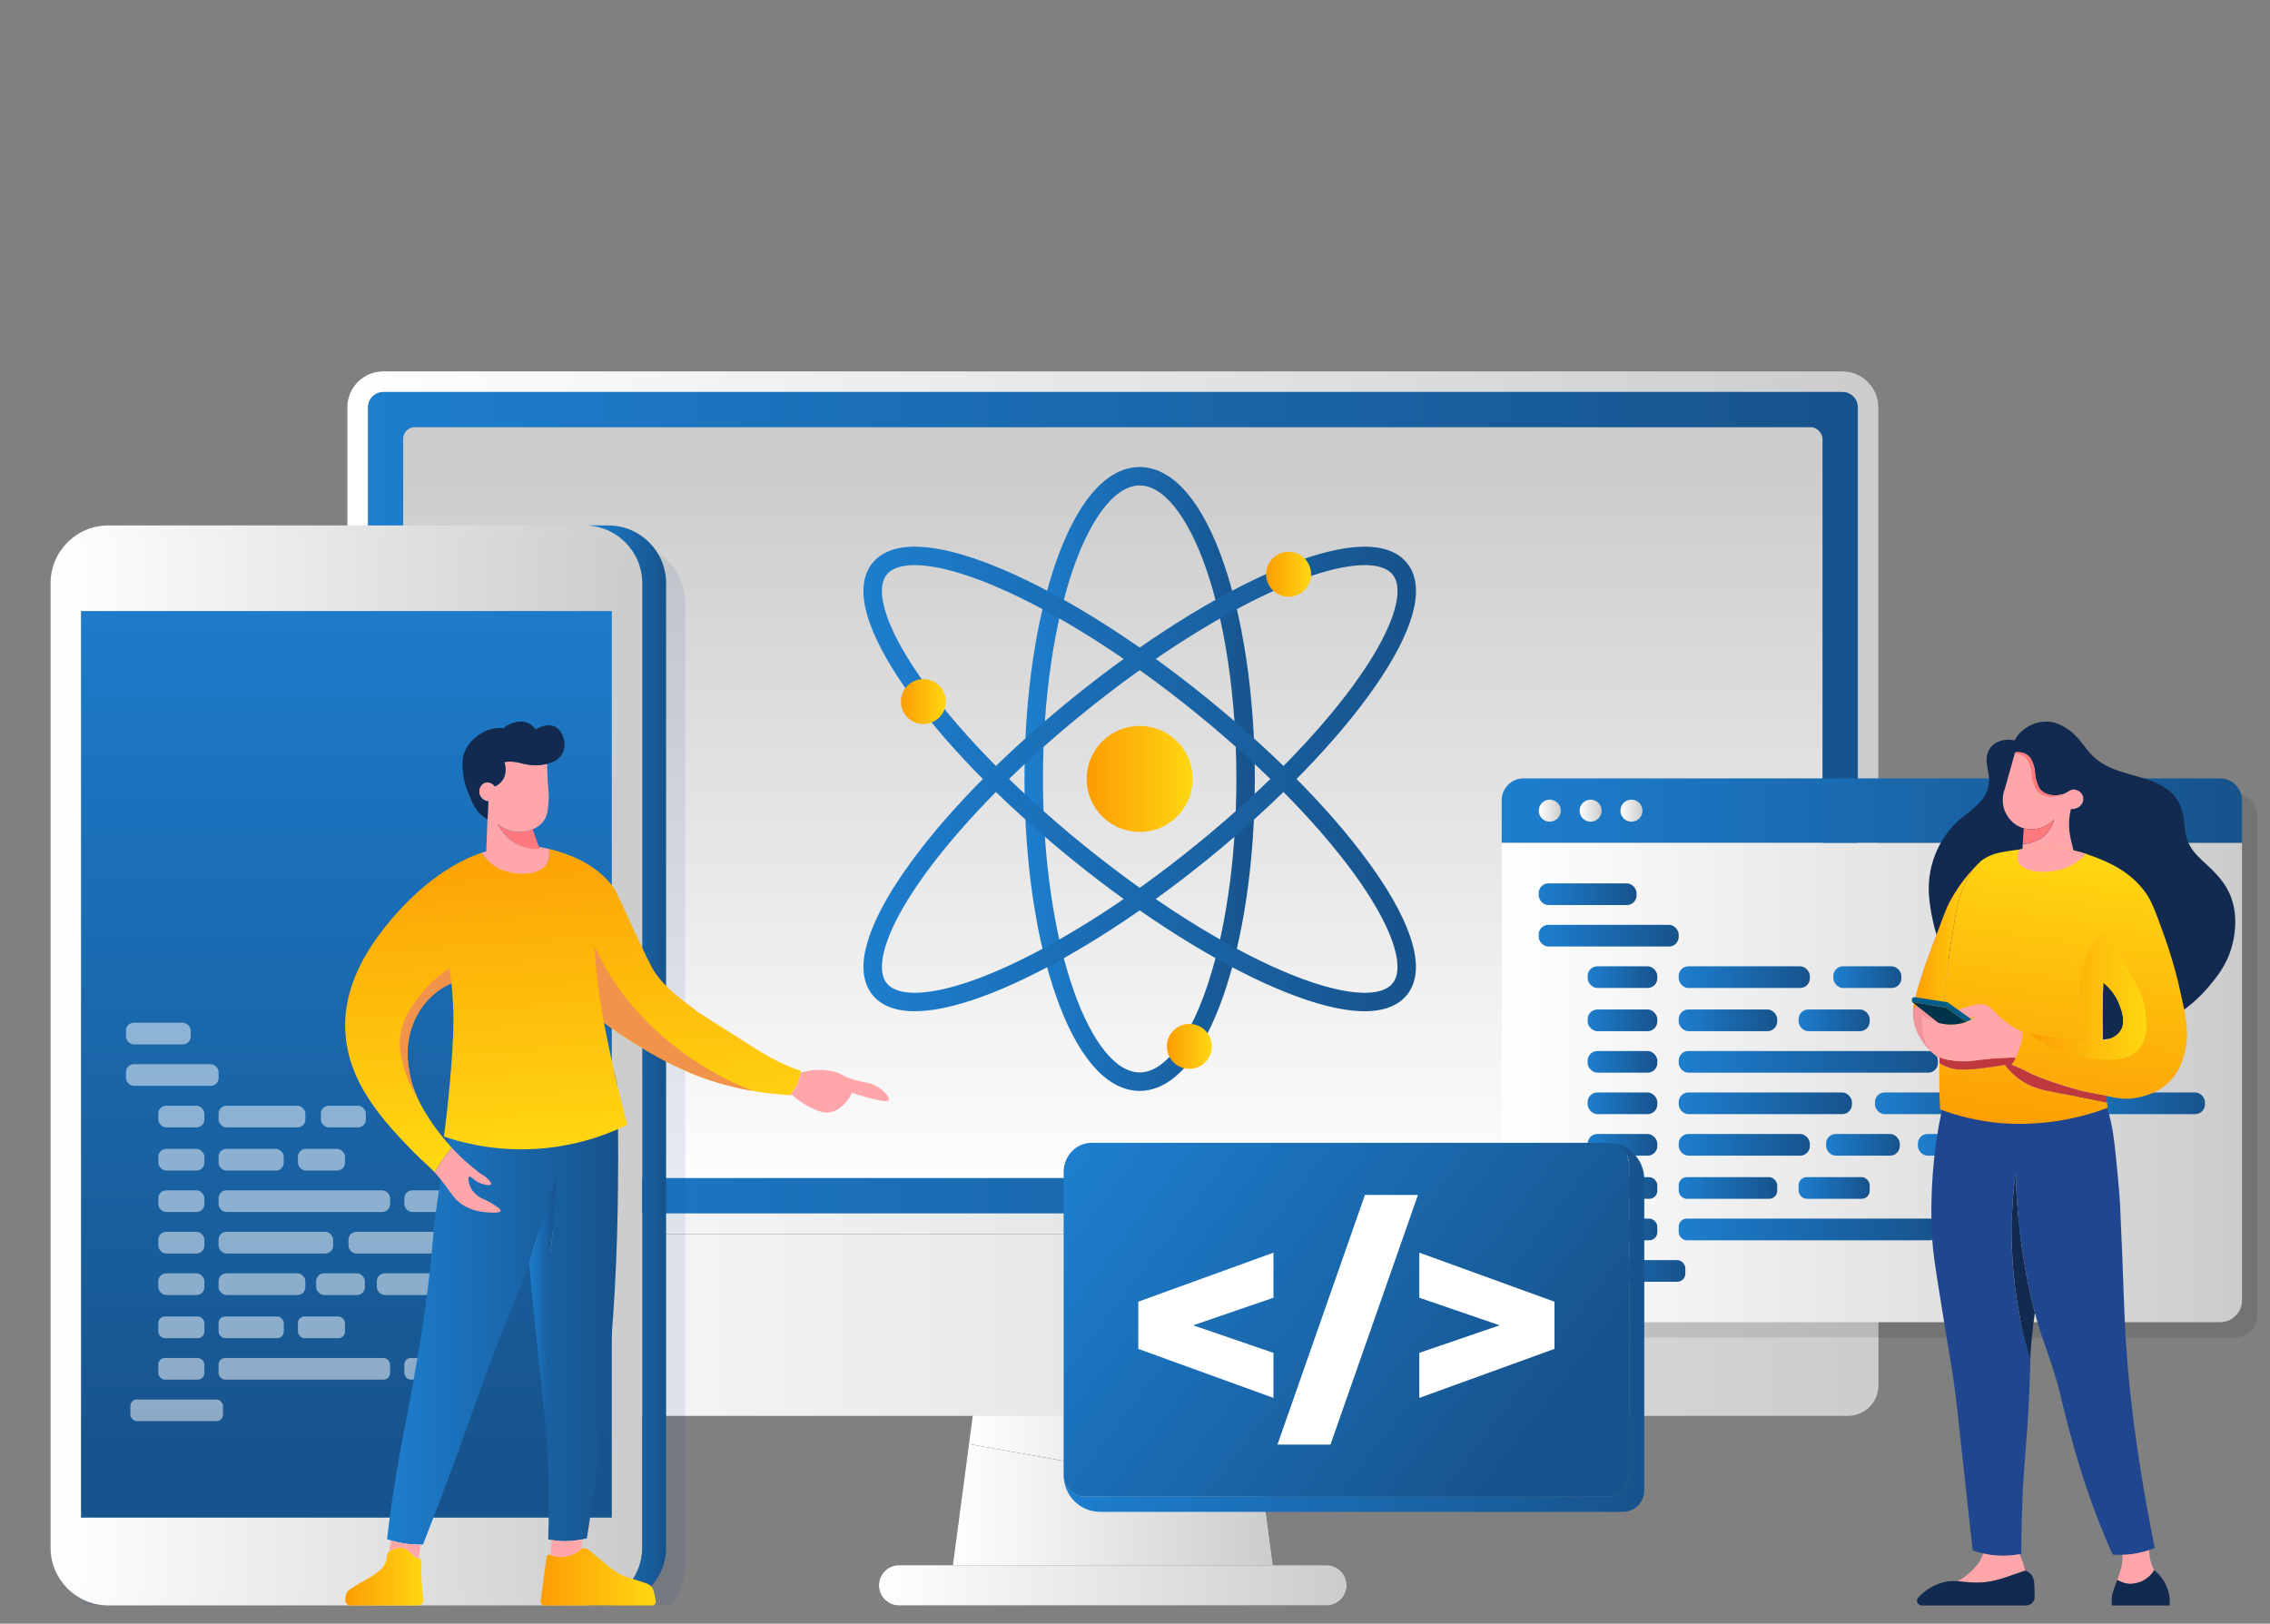 <?xml version="1.0" encoding="UTF-8"?>
<svg id="Layer_1" data-name="Layer 1" xmlns="http://www.w3.org/2000/svg" xmlns:xlink="http://www.w3.org/1999/xlink" viewBox="0 0 492 352">
  <rect x="0" y="0" width="492" height="352" fill="#808080" stroke="none"/>
  <defs>
    <style>
      .cls-1 {
        stroke: #cdcdcd;
      }

      .cls-1, .cls-2, .cls-3, .cls-4, .cls-5, .cls-6, .cls-7, .cls-8, .cls-9, .cls-10, .cls-11, .cls-12, .cls-13, .cls-14, .cls-15, .cls-16, .cls-17, .cls-18, .cls-19, .cls-20, .cls-21, .cls-22, .cls-23, .cls-24, .cls-25, .cls-26, .cls-27, .cls-28, .cls-29, .cls-30, .cls-31, .cls-32, .cls-33, .cls-34, .cls-35, .cls-36, .cls-37, .cls-38, .cls-39, .cls-40, .cls-41, .cls-42, .cls-43, .cls-44, .cls-45, .cls-46, .cls-47, .cls-48, .cls-49, .cls-50, .cls-51, .cls-52, .cls-53, .cls-54, .cls-55, .cls-56, .cls-57, .cls-58, .cls-59, .cls-60, .cls-61, .cls-62, .cls-63, .cls-64, .cls-65, .cls-66 {
        fill: none;
      }

      .cls-1, .cls-2, .cls-3, .cls-4, .cls-5, .cls-6, .cls-7, .cls-8, .cls-9, .cls-10, .cls-11, .cls-12, .cls-13, .cls-14, .cls-15, .cls-16, .cls-17, .cls-18, .cls-19, .cls-20, .cls-21, .cls-22, .cls-23, .cls-24, .cls-25, .cls-26, .cls-27, .cls-28, .cls-29, .cls-30, .cls-31, .cls-32, .cls-33, .cls-34, .cls-35, .cls-36, .cls-37, .cls-38, .cls-39, .cls-40, .cls-41, .cls-42, .cls-43, .cls-44, .cls-45, .cls-46, .cls-47, .cls-48, .cls-49, .cls-50, .cls-51, .cls-53, .cls-54, .cls-55, .cls-56, .cls-57, .cls-58, .cls-59, .cls-60, .cls-61, .cls-62, .cls-63, .cls-64, .cls-65, .cls-66 {
        stroke-miterlimit: 10;
      }

      .cls-1, .cls-2, .cls-3, .cls-4, .cls-5, .cls-6, .cls-7, .cls-8, .cls-9, .cls-10, .cls-11, .cls-12, .cls-13, .cls-14, .cls-15, .cls-16, .cls-17, .cls-18, .cls-19, .cls-20, .cls-21, .cls-22, .cls-23, .cls-25, .cls-26, .cls-27, .cls-28, .cls-29, .cls-30, .cls-31, .cls-32, .cls-33, .cls-34, .cls-35, .cls-36, .cls-37, .cls-38, .cls-39, .cls-40, .cls-41, .cls-42, .cls-43, .cls-44, .cls-45, .cls-46, .cls-47, .cls-48, .cls-49, .cls-50, .cls-51, .cls-53, .cls-54, .cls-55, .cls-56, .cls-57, .cls-58, .cls-59, .cls-60, .cls-61, .cls-62, .cls-63, .cls-64 {
        stroke-width: .75px;
      }

      .cls-67 {
        fill: url(#linear-gradient-2);
      }

      .cls-2 {
        stroke: #a3a3a3;
      }

      .cls-3 {
        stroke: #363636;
      }

      .cls-4 {
        stroke: #474747;
      }

      .cls-5 {
        stroke: #4b4b4b;
      }

      .cls-6 {
        stroke: #d9d9d9;
      }

      .cls-7 {
        stroke: #191919;
      }

      .cls-68 {
        fill: #fff;
      }

      .cls-69 {
        fill: url(#linear-gradient-17);
      }

      .cls-70 {
        fill: #f2934c;
      }

      .cls-8 {
        stroke: #b8b8b8;
      }

      .cls-9 {
        stroke: #f7f7f7;
      }

      .cls-71 {
        fill: #f2949b;
      }

      .cls-72 {
        fill: url(#linear-gradient-43);
      }

      .cls-10 {
        stroke: #8e8e8e;
      }

      .cls-11 {
        stroke: #eee;
      }

      .cls-73 {
        opacity: .5;
      }

      .cls-12 {
        stroke: #c4c4c4;
      }

      .cls-13 {
        stroke: #606060;
      }

      .cls-74 {
        fill: url(#linear-gradient-15);
      }

      .cls-14 {
        stroke: #262626;
      }

      .cls-15 {
        stroke: silver;
      }

      .cls-75 {
        fill: url(#linear-gradient-18);
      }

      .cls-76 {
        fill: url(#linear-gradient-56);
      }

      .cls-16 {
        stroke: #6d6d6d;
      }

      .cls-77 {
        fill: #ffa6aa;
      }

      .cls-78 {
        fill: url(#linear-gradient-40);
      }

      .cls-17 {
        stroke: #757575;
      }

      .cls-18 {
        stroke: #8a8a8a;
      }

      .cls-79 {
        fill: url(#linear-gradient-28);
      }

      .cls-19 {
        stroke: #b4b4b4;
      }

      .cls-80 {
        fill: url(#linear-gradient-14);
      }

      .cls-20 {
        stroke: #d5d5d5;
      }

      .cls-81 {
        fill: url(#linear-gradient-36);
      }

      .cls-82 {
        fill: url(#linear-gradient-20);
      }

      .cls-83 {
        fill: url(#linear-gradient-6);
      }

      .cls-21 {
        stroke: #fff;
      }

      .cls-22 {
        stroke: #717171;
      }

      .cls-23 {
        stroke: #3f3f3f;
      }

      .cls-24 {
        stroke: url(#linear-gradient-53);
      }

      .cls-24, .cls-65, .cls-66 {
        stroke-width: 4px;
      }

      .cls-25 {
        stroke: #d1d1d1;
      }

      .cls-26 {
        stroke: #646464;
      }

      .cls-84 {
        fill: url(#linear-gradient-35);
      }

      .cls-85 {
        fill: #20468f;
      }

      .cls-86 {
        fill: url(#linear-gradient-48);
      }

      .cls-87 {
        fill: url(#linear-gradient-32);
      }

      .cls-88 {
        fill: url(#linear-gradient-11);
      }

      .cls-89 {
        fill: url(#linear-gradient-50);
      }

      .cls-27 {
        stroke: #1d1d1d;
      }

      .cls-28 {
        stroke: #929292;
      }

      .cls-29 {
        stroke: #000;
      }

      .cls-90 {
        fill: url(#linear-gradient-39);
      }

      .cls-30 {
        stroke: #868686;
      }

      .cls-31 {
        stroke: #a7a7a7;
      }

      .cls-32 {
        stroke: #151515;
      }

      .cls-91 {
        fill: url(#linear-gradient-10);
      }

      .cls-33 {
        stroke: #4f4f4f;
      }

      .cls-34 {
        stroke: #797979;
      }

      .cls-35 {
        stroke: #f2f2f2;
      }

      .cls-36 {
        stroke: #9b9b9b;
      }

      .cls-37 {
        stroke: #c9c9c9;
      }

      .cls-92 {
        fill: #f44d5e;
      }

      .cls-93 {
        fill: url(#linear-gradient-49);
      }

      .cls-94 {
        fill: url(#linear-gradient-37);
      }

      .cls-95 {
        fill: url(#linear-gradient-16);
      }

      .cls-96 {
        fill: url(#linear-gradient-31);
      }

      .cls-38 {
        stroke: #323232;
      }

      .cls-97 {
        fill: #47cdb2;
      }

      .cls-98 {
        fill: #bf383e;
      }

      .cls-99 {
        fill: url(#linear-gradient-41);
      }

      .cls-39 {
        stroke: #585858;
      }

      .cls-40 {
        stroke: #545454;
      }

      .cls-41 {
        stroke: #040404;
      }

      .cls-42 {
        stroke: #828282;
      }

      .cls-43 {
        stroke: #eaeaea;
      }

      .cls-44 {
        stroke: #7d7d7d;
      }

      .cls-45 {
        stroke: #696969;
      }

      .cls-100 {
        fill: url(#linear-gradient-21);
      }

      .cls-46 {
        stroke: #b0b0b0;
      }

      .cls-101 {
        fill: url(#linear-gradient-25);
      }

      .cls-102 {
        fill: #1a284d;
      }

      .cls-103 {
        fill: #005d85;
      }

      .cls-104 {
        fill: url(#linear-gradient-5);
      }

      .cls-47 {
        stroke: #080808;
      }

      .cls-105 {
        fill: url(#linear-gradient-54);
      }

      .cls-48 {
        stroke: #bcbcbc;
      }

      .cls-106 {
        fill: url(#linear-gradient-45);
      }

      .cls-107, .cls-108 {
        opacity: .1;
      }

      .cls-49 {
        stroke: #ababab;
      }

      .cls-109 {
        fill: url(#linear-gradient-55);
      }

      .cls-110 {
        clip-path: url(#clippath);
      }

      .cls-50 {
        stroke: #5c5c5c;
      }

      .cls-51 {
        stroke: #e6e6e6;
      }

      .cls-111 {
        fill: url(#linear-gradient-34);
      }

      .cls-112 {
        fill: #ff797d;
      }

      .cls-113 {
        fill: url(#linear-gradient-7);
      }

      .cls-114 {
        fill: url(#linear-gradient-24);
      }

      .cls-53 {
        stroke: #9f9f9f;
      }

      .cls-54 {
        stroke: #e2e2e2;
      }

      .cls-55 {
        stroke: #fbfbfb;
      }

      .cls-115 {
        fill: url(#linear-gradient-9);
      }

      .cls-116 {
        fill: url(#linear-gradient-22);
      }

      .cls-56 {
        stroke: #0d0d0d;
      }

      .cls-117 {
        fill: url(#linear-gradient-42);
      }

      .cls-118 {
        fill: url(#linear-gradient-3);
      }

      .cls-57 {
        stroke: #111;
      }

      .cls-119 {
        fill: #ba8ed9;
      }

      .cls-58 {
        stroke: #2e2e2e;
      }

      .cls-108 {
        fill: #19468e;
      }

      .cls-120 {
        fill: #00344a;
      }

      .cls-121 {
        fill: url(#linear-gradient);
      }

      .cls-59 {
        stroke: #3b3b3b;
      }

      .cls-122 {
        fill: url(#linear-gradient-27);
      }

      .cls-123 {
        fill: #1d3557;
      }

      .cls-60 {
        stroke: #212121;
      }

      .cls-124 {
        fill: url(#linear-gradient-33);
      }

      .cls-61 {
        stroke: #dedede;
      }

      .cls-125 {
        fill: url(#linear-gradient-38);
      }

      .cls-62 {
        stroke: #969696;
      }

      .cls-126 {
        fill: url(#linear-gradient-29);
      }

      .cls-127 {
        fill: url(#linear-gradient-30);
      }

      .cls-63 {
        stroke: #434343;
      }

      .cls-128 {
        fill: url(#linear-gradient-23);
      }

      .cls-129 {
        fill: url(#linear-gradient-19);
      }

      .cls-130 {
        fill: url(#linear-gradient-4);
      }

      .cls-131 {
        fill: #122a4f;
      }

      .cls-64 {
        stroke: #2a2a2a;
      }

      .cls-132 {
        fill: url(#linear-gradient-8);
      }

      .cls-65 {
        stroke: url(#linear-gradient-52);
      }

      .cls-133 {
        fill: url(#linear-gradient-44);
      }

      .cls-134 {
        fill: url(#linear-gradient-57);
      }

      .cls-135 {
        fill: url(#linear-gradient-47);
      }

      .cls-136 {
        fill: url(#linear-gradient-46);
      }

      .cls-66 {
        stroke: url(#linear-gradient-51);
      }

      .cls-137 {
        fill: url(#linear-gradient-12);
      }

      .cls-138 {
        fill: url(#linear-gradient-13);
      }

      .cls-139 {
        fill: url(#linear-gradient-26);
      }
    </style>
    <clipPath id="clippath">
      <rect class="cls-52" x="-556.5" y="-540.5" width="1920" height="200"/>
    </clipPath>
    <linearGradient id="linear-gradient" x1="210" y1="314.66" x2="273.92" y2="314.66" gradientUnits="userSpaceOnUse">
      <stop offset="0" stop-color="#fff"/>
      <stop offset="1" stop-color="#ccc"/>
    </linearGradient>
    <linearGradient id="linear-gradient-2" x1="206.51" y1="326.19" x2="275.9" y2="326.19" xlink:href="#linear-gradient"/>
    <linearGradient id="linear-gradient-3" x1="190.52" y1="343.69" x2="291.88" y2="343.69" xlink:href="#linear-gradient"/>
    <linearGradient id="linear-gradient-4" x1="75.26" y1="174.01" x2="407.14" y2="174.01" xlink:href="#linear-gradient"/>
    <linearGradient id="linear-gradient-5" x1="79.74" y1="174.01" x2="402.66" y2="174.01" gradientUnits="userSpaceOnUse">
      <stop offset="0" stop-color="#1d7ece"/>
      <stop offset="1" stop-color="#17538c"/>
    </linearGradient>
    <linearGradient id="linear-gradient-6" x1="241.2" y1="261.09" x2="241.2" y2="100.87" xlink:href="#linear-gradient"/>
    <linearGradient id="linear-gradient-7" x1="75.26" y1="287.24" x2="407.14" y2="287.24" xlink:href="#linear-gradient"/>
    <linearGradient id="linear-gradient-8" x1="10.96" y1="230.98" x2="139.2" y2="230.98" xlink:href="#linear-gradient"/>
    <linearGradient id="linear-gradient-9" x1="13.34" y1="230.98" x2="136.82" y2="230.98" xlink:href="#linear-gradient"/>
    <linearGradient id="linear-gradient-10" x1="75.08" y1="120.06" x2="75.08" y2="317.57" xlink:href="#linear-gradient-5"/>
    <linearGradient id="linear-gradient-11" x1="126.67" y1="230.98" x2="144.37" y2="230.98" xlink:href="#linear-gradient-5"/>
    <linearGradient id="linear-gradient-12" x1="325.48" y1="175.75" x2="485.93" y2="175.75" xlink:href="#linear-gradient-5"/>
    <linearGradient id="linear-gradient-13" x1="325.48" y1="234.69" x2="485.93" y2="234.69" xlink:href="#linear-gradient"/>
    <linearGradient id="linear-gradient-14" x1="333.5" y1="175.75" x2="338.29" y2="175.75" xlink:href="#linear-gradient"/>
    <linearGradient id="linear-gradient-15" x1="342.35" y1="175.75" x2="347.14" y2="175.75" xlink:href="#linear-gradient"/>
    <linearGradient id="linear-gradient-16" x1="351.2" y1="175.75" x2="355.99" y2="175.75" xlink:href="#linear-gradient"/>
    <linearGradient id="linear-gradient-17" x1="333.5" y1="193.86" x2="354.72" y2="193.86" xlink:href="#linear-gradient-5"/>
    <linearGradient id="linear-gradient-18" x1="333.5" y1="202.85" x2="363.84" y2="202.85" xlink:href="#linear-gradient-5"/>
    <linearGradient id="linear-gradient-19" x1="344.11" y1="211.84" x2="359.21" y2="211.84" xlink:href="#linear-gradient-5"/>
    <linearGradient id="linear-gradient-20" x1="397.36" y1="211.84" x2="412.1" y2="211.84" xlink:href="#linear-gradient-5"/>
    <linearGradient id="linear-gradient-21" x1="363.84" y1="211.84" x2="392.27" y2="211.84" xlink:href="#linear-gradient-5"/>
    <linearGradient id="linear-gradient-22" x1="344.11" y1="221.2" x2="359.21" y2="221.2" xlink:href="#linear-gradient-5"/>
    <linearGradient id="linear-gradient-23" x1="389.83" y1="221.2" x2="405.24" y2="221.2" xlink:href="#linear-gradient-5"/>
    <linearGradient id="linear-gradient-24" x1="363.84" y1="221.2" x2="385.2" y2="221.2" xlink:href="#linear-gradient-5"/>
    <linearGradient id="linear-gradient-25" x1="344.11" y1="230.2" x2="359.21" y2="230.2" xlink:href="#linear-gradient-5"/>
    <linearGradient id="linear-gradient-26" x1="363.84" y1="230.2" x2="420.02" y2="230.2" xlink:href="#linear-gradient-5"/>
    <linearGradient id="linear-gradient-27" x1="344.11" y1="248.19" x2="359.21" y2="248.19" xlink:href="#linear-gradient-5"/>
    <linearGradient id="linear-gradient-28" x1="415.68" y1="248.19" x2="451.4" y2="248.19" xlink:href="#linear-gradient-5"/>
    <linearGradient id="linear-gradient-29" x1="363.84" y1="248.19" x2="392.27" y2="248.19" xlink:href="#linear-gradient-5"/>
    <linearGradient id="linear-gradient-30" x1="395.79" y1="248.19" x2="411.76" y2="248.19" xlink:href="#linear-gradient-5"/>
    <linearGradient id="linear-gradient-31" x1="344.11" y1="257.55" x2="359.21" y2="257.55" xlink:href="#linear-gradient-5"/>
    <linearGradient id="linear-gradient-32" x1="389.83" y1="257.55" x2="405.24" y2="257.55" xlink:href="#linear-gradient-5"/>
    <linearGradient id="linear-gradient-33" x1="363.84" y1="257.55" x2="385.2" y2="257.55" xlink:href="#linear-gradient-5"/>
    <linearGradient id="linear-gradient-34" x1="344.11" y1="266.54" x2="359.21" y2="266.54" xlink:href="#linear-gradient-5"/>
    <linearGradient id="linear-gradient-35" x1="363.84" y1="266.54" x2="420.02" y2="266.54" xlink:href="#linear-gradient-5"/>
    <linearGradient id="linear-gradient-36" x1="344.11" y1="239.19" x2="359.21" y2="239.19" xlink:href="#linear-gradient-5"/>
    <linearGradient id="linear-gradient-37" x1="442.98" y1="239.19" x2="477.9" y2="239.19" xlink:href="#linear-gradient-5"/>
    <linearGradient id="linear-gradient-38" x1="363.84" y1="239.19" x2="401.39" y2="239.19" xlink:href="#linear-gradient-5"/>
    <linearGradient id="linear-gradient-39" x1="406.39" y1="239.19" x2="437.66" y2="239.19" gradientTransform="translate(844.05 478.38) rotate(-180)" xlink:href="#linear-gradient-5"/>
    <linearGradient id="linear-gradient-40" x1="334.94" y1="275.53" x2="365.28" y2="275.53" xlink:href="#linear-gradient-5"/>
    <linearGradient id="linear-gradient-41" x1="-4532.01" y1="248.24" x2="-4540.76" y2="184.46" gradientTransform="translate(-4088.18) rotate(-180) scale(1 -1)" gradientUnits="userSpaceOnUse">
      <stop offset="0" stop-color="#fc9c03"/>
      <stop offset=".99" stop-color="#ffd712"/>
    </linearGradient>
    <linearGradient id="linear-gradient-42" x1="414.65" y1="203.71" x2="427.59" y2="203.71" gradientTransform="matrix(1, 0, 0, 1, 0, 0)" xlink:href="#linear-gradient-41"/>
    <linearGradient id="linear-gradient-43" x1="440.02" y1="215.93" x2="465.22" y2="215.93" gradientTransform="matrix(1, 0, 0, 1, 0, 0)" xlink:href="#linear-gradient-41"/>
    <linearGradient id="linear-gradient-44" x1="114.66" y1="280.52" x2="120.6" y2="280.52" xlink:href="#linear-gradient-5"/>
    <linearGradient id="linear-gradient-45" x1="83.87" y1="283.54" x2="133.99" y2="283.54" xlink:href="#linear-gradient-5"/>
    <linearGradient id="linear-gradient-46" x1="74.82" y1="341.79" x2="91.79" y2="341.79" gradientTransform="matrix(1, 0, 0, 1, 0, 0)" xlink:href="#linear-gradient-41"/>
    <linearGradient id="linear-gradient-47" x1="117.18" y1="341.84" x2="142.13" y2="341.84" gradientTransform="matrix(1, 0, 0, 1, 0, 0)" xlink:href="#linear-gradient-41"/>
    <linearGradient id="linear-gradient-48" x1="-4208.98" y1="176.09" x2="-4213.86" y2="249.86" xlink:href="#linear-gradient-41"/>
    <linearGradient id="linear-gradient-49" x1="238.24" y1="245.23" x2="330.84" y2="315.88" xlink:href="#linear-gradient-5"/>
    <linearGradient id="linear-gradient-50" x1="230.56" y1="287.76" x2="356.38" y2="287.76" xlink:href="#linear-gradient-5"/>
    <linearGradient id="linear-gradient-51" x1="222.06" y1="168.87" x2="271.97" y2="168.87" xlink:href="#linear-gradient-5"/>
    <linearGradient id="linear-gradient-52" x1="187.14" y1="168.87" x2="306.89" y2="168.87" xlink:href="#linear-gradient-5"/>
    <linearGradient id="linear-gradient-53" x1="187.14" y1="168.87" x2="306.89" y2="168.87" xlink:href="#linear-gradient-5"/>
    <linearGradient id="linear-gradient-54" x1="235.53" y1="168.87" x2="258.51" y2="168.87" gradientTransform="matrix(1, 0, 0, 1, 0, 0)" xlink:href="#linear-gradient-41"/>
    <linearGradient id="linear-gradient-55" x1="274.42" y1="124.5" x2="284.16" y2="124.5" gradientTransform="matrix(1, 0, 0, 1, 0, 0)" xlink:href="#linear-gradient-41"/>
    <linearGradient id="linear-gradient-56" x1="195.26" y1="152.09" x2="205.01" y2="152.09" gradientTransform="matrix(1, 0, 0, 1, 0, 0)" xlink:href="#linear-gradient-41"/>
    <linearGradient id="linear-gradient-57" x1="252.9" y1="226.85" x2="262.65" y2="226.85" gradientTransform="matrix(1, 0, 0, 1, 0, 0)" xlink:href="#linear-gradient-41"/>
  </defs>
  <g class="cls-110">
    <g class="cls-107">
      <path class="cls-21" d="m902.98,17.94c-121.31,67.2-460.34,107.09-496.1,86.77-81.46-46.28,318.11-234.05,199.33-391.54-103.58-137.33-366.92-241.97-529.12-214.38-144.81,24.64-147.97,144.31-224.19,127.07-128.92-29.16-125.94-372.9-379.2-499.14-89.58-44.65-182.22-47.64-240.97-44.63"/>
      <path class="cls-55" d="m896.13,25.43c-119.02,65.35-453.7,103.17-491.35,81.61-81.19-46.51,310.28-231.9,191.76-387.75-103.49-135.98-364.41-240.21-525.88-213.69-143.29,23.53-147.18,141.15-223.01,123.8-128.72-29.57-127.83-368.59-379.08-493.65-88.89-44.24-180.8-47.51-239.39-44.88"/>
      <path class="cls-9" d="m889.27,32.92c-116.72,63.49-447.07,99.25-486.61,76.44-80.95-46.71,302.44-229.76,184.2-383.96-103.41-134.63-361.88-238.44-522.64-213.01-141.77,22.43-146.39,138-221.82,120.52-128.53-29.99-129.73-364.27-378.95-488.16-88.19-43.84-179.38-47.39-237.81-45.12"/>
      <path class="cls-35" d="m882.42,40.4c-114.43,61.64-440.44,95.34-481.86,71.27-80.71-46.89,294.6-227.61,176.63-380.17-103.33-133.28-359.36-236.68-519.4-212.32-140.24,21.34-145.6,134.84-220.64,117.25-128.33-30.41-131.62-359.96-378.82-482.67-87.5-43.43-177.97-47.26-236.23-45.37"/>
      <path class="cls-11" d="m875.56,47.89c-112.14,59.78-433.81,91.42-477.12,66.1-80.48-47.06,286.76-225.47,169.06-376.38-103.25-131.94-356.82-234.9-516.16-211.64-138.71,20.25-144.81,131.68-219.46,113.98-128.13-30.82-133.51-355.64-378.7-477.19-86.81-43.03-176.55-47.13-234.65-45.62"/>
      <path class="cls-43" d="m868.7,55.38c-109.84,57.93-427.18,87.51-472.37,60.93-80.26-47.21,278.92-223.32,161.49-372.58-103.16-130.59-354.28-233.13-512.93-210.95-137.18,19.17-144.02,128.53-218.28,110.7-127.94-31.24-135.4-351.33-378.57-471.7-86.12-42.62-175.13-47-233.07-45.86"/>
      <path class="cls-51" d="m861.85,62.87c-107.55,56.07-420.55,83.61-467.63,55.76-80.04-47.35,271.08-221.17,153.93-368.79-103.08-129.24-351.74-231.35-509.69-210.27-135.64,18.1-143.28,125.54-217.1,107.43-127.81-31.36-137.3-347.01-378.45-466.21-85.43-42.22-173.71-46.88-231.49-46.11"/>
      <path class="cls-54" d="m854.99,70.36c-105.25,54.22-413.92,79.7-462.88,50.59-79.84-47.47,263.24-219.03,146.36-365-103-127.89-349.19-229.56-506.45-209.58-134.1,17.04-142.49,122.41-215.92,104.16-127.63-31.73-139.19-342.69-378.32-460.72-84.74-41.82-172.29-46.75-229.91-46.36"/>
      <path class="cls-61" d="m848.14,77.84c-102.96,52.36-407.29,75.8-458.14,45.42-79.64-47.59,255.4-216.88,138.79-361.21-102.92-126.54-346.63-227.78-503.21-208.9-132.55,15.98-141.71,119.28-214.73,100.89-127.44-32.1-141.08-338.38-378.19-455.24-84.05-41.41-170.87-46.62-228.33-46.6"/>
      <path class="cls-6" d="m841.28,85.33c-100.67,50.51-400.67,71.9-453.39,40.26-79.44-47.69,247.56-214.74,131.23-357.42-102.83-125.2-344.07-225.98-499.97-208.21-131,14.93-140.93,116.15-213.55,97.61-127.26-32.47-142.97-334.06-378.07-449.75-83.36-41.01-169.45-46.5-226.75-46.85"/>
      <path class="cls-20" d="m834.42,92.82c-98.37,48.65-394.05,68.01-448.65,35.09-79.25-47.79,240-212.83,123.66-353.63-102.5-124.05-341.51-224.19-496.73-207.53-129.45,13.89-140.15,113.01-212.37,94.34-127.07-32.85-144.87-329.75-377.94-444.26-82.67-40.6-168.04-46.37-225.17-47.1"/>
      <path class="cls-25" d="m827.57,100.31c-96.08,46.8-387.43,64.11-443.9,29.92-79.06-47.88,232.19-210.7,116.09-349.84C397.36-342.34,160.83-442,6.27-426.46c-127.89,12.86-139.36,109.88-211.19,91.07-126.89-33.23-146.76-325.43-377.81-438.78-81.98-40.2-166.62-46.24-223.59-47.34"/>
      <path class="cls-1" d="m820.71,107.8c-93.78,44.94-380.8,60.22-439.15,24.75-78.88-47.96,224.37-208.58,108.53-346.05C387.79-334.9,153.73-434.08-.17-419.66c-126.32,11.84-138.58,106.74-210.01,87.79-126.7-33.61-148.65-321.12-377.69-433.29-81.29-39.79-165.2-46.11-222.01-47.59"/>
      <path class="cls-37" d="m813.86,115.28c-91.49,43.08-374.19,56.34-434.41,19.58-78.7-48.04,216.55-206.45,100.96-342.26C378.21-327.46,146.63-426.16-6.61-412.86c-124.76,10.82-137.8,103.6-208.83,84.52-126.52-33.99-150.54-316.8-377.56-427.8-80.6-39.39-163.78-45.99-220.43-47.84"/>
      <path class="cls-12" d="m807,122.77c-89.2,41.23-367.57,52.45-429.66,14.41-78.53-48.11,208.73-204.33,93.39-338.47-102.1-118.74-331.18-216.95-483.78-204.79-123.19,9.82-137.01,100.46-207.64,81.25-126.33-34.37-152.44-312.49-377.43-422.31-79.91-38.98-162.36-45.86-218.85-48.09"/>
      <path class="cls-15" d="m800.14,130.26c-86.9,39.37-360.95,48.57-424.92,9.24-78.35-48.17,200.91-202.2,85.83-334.67-102-117.41-328.59-215.13-480.54-204.1-121.61,8.82-136.23,97.32-206.46,77.98-126.15-34.75-154.33-308.17-377.31-416.83-79.22-38.58-160.94-45.73-217.26-48.33"/>
      <path class="cls-48" d="m793.29,137.75c-84.61,37.52-354.34,44.69-420.17,4.07-78.18-48.23,193.09-200.07,78.26-330.88-101.9-116.08-325.99-213.29-477.3-203.42-120.03,7.84-135.45,94.18-205.28,74.7-125.96-35.14-156.22-303.86-377.18-411.34-78.53-38.17-159.52-45.61-215.68-48.58"/>
      <path class="cls-8" d="m786.43,145.24c-82.31,35.66-347.73,40.81-415.43-1.1-78.02-48.29,185.26-197.95,70.69-327.09-101.8-114.75-323.38-211.46-474.06-202.73-118.45,6.86-134.66,91.04-204.1,71.43-125.78-35.52-158.11-299.54-377.05-405.85-77.84-37.77-158.1-45.48-214.1-48.83"/>
      <path class="cls-19" d="m779.58,152.72c-80.02,33.81-341.12,36.94-410.68-6.26-77.85-48.35,177.44-195.82,63.13-323.3-101.7-113.42-320.77-209.61-470.82-202.05-116.87,5.89-133.88,87.9-202.92,68.16-125.59-35.91-160.01-295.23-376.93-400.36-77.15-37.37-156.69-45.35-212.52-49.07"/>
      <path class="cls-46" d="m772.72,160.21c-77.73,31.95-334.51,33.07-405.94-11.43-77.69-48.4,169.62-193.69,55.56-319.51-101.61-112.08-318.16-207.76-467.58-201.36-115.28,4.94-133.1,84.75-201.74,64.88-125.4-36.3-161.9-290.91-376.8-394.88-76.46-36.96-155.27-45.22-210.94-49.32"/>
      <path class="cls-49" d="m765.86,167.7c-75.43,30.1-327.9,29.2-401.19-16.6-77.53-48.44,161.79-191.56,47.99-315.72-101.51-110.75-315.53-205.9-464.35-200.68-113.69,3.99-132.31,81.61-200.55,61.61-125.22-36.69-163.79-286.59-376.67-389.39-75.77-36.56-153.85-45.1-209.36-49.57"/>
      <path class="cls-31" d="m759.01,175.19c-73.14,28.24-321.29,25.33-396.45-21.77-77.37-48.49,153.96-189.43,40.43-311.93-101.42-109.42-312.91-204.03-461.11-199.99-112.09,3.05-131.53,78.46-199.37,58.34-125.03-37.09-165.68-282.28-376.55-383.9-75.08-36.15-152.43-44.97-207.78-49.81"/>
      <path class="cls-2" d="m752.15,182.68c-70.84,26.39-314.69,21.47-391.7-26.94-77.21-48.53,146.13-187.3,32.86-308.14-101.33-108.09-310.28-202.15-457.87-199.31-110.49,2.13-130.74,75.32-198.19,55.07-124.84-37.48-167.58-277.96-376.42-378.41-74.39-35.75-151.01-44.84-206.2-50.06"/>
      <path class="cls-53" d="m745.3,190.17c-68.55,24.53-308.09,17.61-386.96-32.11-77.05-48.57,138.3-185.17,25.29-304.35-101.23-106.75-307.64-200.27-454.63-198.62-108.89,1.22-129.96,72.17-197.01,51.79-124.65-37.88-169.47-273.65-376.29-372.93-73.7-35.34-149.59-44.72-204.62-50.31"/>
      <path class="cls-36" d="m738.44,197.65c-66.26,22.68-301.49,13.75-382.21-37.28-76.9-48.61,130.47-183.04,17.72-300.56-101.14-105.42-305-198.37-451.39-197.94-107.29.32-129.17,69.02-195.83,48.52-124.47-38.28-171.36-269.33-376.17-367.44-73.01-34.94-148.17-44.59-203.04-50.55"/>
      <path class="cls-62" d="m731.58,205.14c-63.96,20.82-294.89,9.9-377.47-42.45-76.74-48.64,122.64-180.91,10.16-296.76-101.05-104.08-302.36-196.46-448.15-197.25-105.68-.57-128.39,65.87-194.65,45.25-124.28-38.68-173.25-265.02-376.04-361.95-72.32-34.53-146.75-44.46-201.46-50.8"/>
      <path class="cls-28" d="m724.73,212.63c-61.67,18.97-288.29,6.04-372.72-47.61-76.59-48.67,114.81-178.77,2.59-292.97C253.63-230.7,54.89-322.5-90.32-324.53c-104.07-1.45-127.6,62.72-193.46,41.97-124.09-39.08-175.15-260.7-375.91-356.46-71.63-34.13-145.34-44.33-199.88-51.05"/>
      <path class="cls-10" d="m717.87,220.12c-59.37,17.11-281.69,2.19-367.98-52.78-76.44-48.7,106.97-176.64-4.98-289.18C244.04-223.26,47.86-314.46-96.76-317.73c-102.46-2.32-126.82,59.56-192.28,38.7-123.9-39.48-177.04-256.39-375.79-350.98-70.94-33.72-143.92-44.21-198.3-51.29"/>
      <path class="cls-18" d="m711.02,227.61c-57.08,15.25-275.1-1.65-363.23-57.95-76.29-48.73,99.14-174.51-12.54-285.39C234.45-215.81,40.84-306.4-103.2-310.94c-100.85-3.17-126.03,56.41-191.1,35.43-123.71-39.89-178.93-252.07-375.66-345.49-70.25-33.32-142.5-44.08-196.72-51.54"/>
      <path class="cls-30" d="m704.16,235.09c-54.78,13.4-268.51-5.5-358.49-63.12C269.53,123.21,436.97-.4,325.56-109.63,224.86-208.36,33.83-298.34-109.64-304.14c-99.23-4.02-125.24,53.26-189.92,32.16-123.52-40.3-180.82-247.76-375.53-340-69.56-32.92-141.08-43.95-195.14-51.79"/>
      <path class="cls-42" d="m697.3,242.58c-52.49,11.54-261.92-9.34-353.74-68.29-75.99-48.79,83.46-170.23-27.68-277.81C215.26-200.91,26.81-290.25-116.08-297.34c-97.62-4.84-124.46,50.1-188.74,28.88-123.33-40.71-182.71-243.44-375.41-334.51-68.87-32.51-139.66-43.83-193.56-52.03"/>
      <path class="cls-44" d="m690.45,250.07c-50.2,9.69-255.33-13.18-349-73.46-75.85-48.81,75.62-168.09-35.24-274.02C205.67-193.46,19.8-282.16-122.52-290.55c-96-5.66-123.67,46.94-187.56,25.61-123.14-41.12-184.61-239.13-375.28-329.03-68.18-32.11-138.24-43.7-191.98-52.28"/>
      <path class="cls-34" d="m683.59,257.56c-47.9,7.83-248.74-17.01-344.25-78.63-75.7-48.84,67.78-165.95-42.81-270.23C196.07-186.01,12.79-274.05-128.95-283.75c-94.38-6.46-122.88,43.79-186.38,22.34-122.94-41.53-186.5-234.81-375.15-323.54-67.48-31.7-136.82-43.57-190.4-52.53"/>
      <path class="cls-17" d="m676.74,265.05c-45.61,5.98-242.16-20.85-339.51-83.8-75.56-48.86,59.94-163.81-50.38-266.44C186.48-178.56,5.78-265.92-135.39-276.96c-92.76-7.25-122.09,40.63-185.19,19.06-122.75-41.95-188.39-230.49-375.03-318.05-66.79-31.3-135.41-43.44-188.81-52.78"/>
      <path class="cls-22" d="m669.88,272.53c-43.31,4.12-235.58-24.68-334.76-88.96-75.41-48.88,52.1-161.67-57.94-262.65C176.88-171.1-1.23-257.78-141.83-270.16c-91.14-8.03-121.31,37.47-184.01,15.79-122.56-42.37-190.28-226.18-374.9-312.56-66.1-30.89-133.99-43.32-187.23-53.02"/>
      <path class="cls-16" d="m663.02,280.02c-41.02,2.27-229-28.5-330.02-94.13-75.27-48.9,44.25-159.53-65.51-258.85C167.28-163.65-8.23-249.61-148.27-263.37c-89.52-8.79-120.52,34.31-182.83,12.52-122.36-42.79-192.18-221.86-374.77-307.08-65.41-30.49-132.57-43.19-185.65-53.27"/>
      <path class="cls-45" d="m656.17,287.51c-38.73.41-222.42-32.33-325.27-99.3-75.13-48.92,36.41-157.39-73.08-255.06C157.68-156.19-15.24-241.43-154.71-256.57c-87.89-9.54-119.73,31.15-181.65,9.25-122.17-43.21-194.07-217.55-374.65-301.59-64.72-30.08-131.15-43.06-184.07-53.52"/>
      <path class="cls-26" d="m649.31,295c-36.43-1.44-215.84-36.15-320.53-104.47-74.99-48.94,28.56-155.24-80.64-251.27C148.08-148.73-22.25-233.23-161.15-249.78c-86.27-10.28-118.94,27.98-180.47,5.97-121.97-43.63-195.96-213.23-374.52-296.1-64.03-29.68-129.73-42.94-182.49-53.76"/>
      <path class="cls-13" d="m642.46,302.49c-34.14-3.3-209.27-39.97-315.78-109.64-74.84-48.95,20.71-153.09-88.21-247.48C138.48-141.28-29.25-225.01-167.59-242.98c-84.66-11-118.15,24.82-179.29,2.7-121.77-44.06-197.85-208.92-374.39-290.61-63.34-29.27-128.31-42.81-180.91-54.01"/>
      <path class="cls-50" d="m635.6,309.97c-31.84-5.15-202.69-43.79-311.04-114.81-74.7-48.97,12.86-150.94-95.78-243.69C128.87-133.82-36.26-216.77-174.03-236.19c-83.04-11.71-117.36,21.66-178.1-.57-121.57-44.49-199.75-204.6-374.27-285.13-62.65-28.87-126.89-42.68-179.33-54.26"/>
      <path class="cls-39" d="m628.74,317.46c-29.55-7.01-196.12-47.6-306.29-119.98-74.56-48.98,5.01-148.79-103.34-239.9C119.27-126.36-43.28-208.5-180.47-229.39c-81.42-12.4-116.57,18.49-176.92-3.85-121.38-44.92-201.64-200.29-374.14-279.64-61.96-28.47-125.47-42.55-177.75-54.5"/>
      <path class="cls-40" d="m621.89,324.95c-27.26-8.87-189.55-51.41-301.55-125.15-74.42-49-2.84-146.64-110.91-236.11C109.66-118.89-50.3-200.21-186.91-222.6c-79.81-13.08-115.78,15.32-175.74-7.12-121.18-45.35-203.53-195.97-374.01-274.15-61.27-28.06-124.06-42.43-176.17-54.75"/>
      <path class="cls-33" d="m615.03,332.44c-24.96-10.72-182.99-55.22-296.8-130.31-74.29-49.01-10.69-144.49-118.48-232.32C100.06-111.43-57.32-191.89-193.35-215.8c-78.2-13.74-114.99,12.15-174.56-10.39-120.98-45.78-205.42-191.66-373.89-268.66-60.58-27.66-122.64-42.3-174.59-55"/>
      <path class="cls-5" d="m608.18,339.93c-22.67-12.58-176.42-59.02-292.06-135.48-74.15-49.03-18.55-142.33-126.05-228.53C90.45-103.96-64.35-183.55-199.79-209.01c-76.59-14.4-114.19,8.99-173.38-13.66-120.77-46.22-207.32-187.34-373.76-263.18-59.89-27.25-121.22-42.17-173.01-55.24"/>
      <path class="cls-4" d="m601.32,347.42c-20.37-14.43-169.86-62.83-287.31-140.65-74.01-49.04-26.4-140.18-133.61-224.74C80.84-96.49-71.38-175.18-206.22-202.21c-74.99-15.03-113.4,5.82-172.2-16.94-120.57-46.66-209.21-183.03-373.63-257.69-59.2-26.85-119.8-42.05-171.43-55.49"/>
      <path class="cls-63" d="m594.46,354.9c-18.08-16.29-163.3-66.63-282.57-145.82-73.87-49.05-34.26-138.02-141.18-220.94C71.23-89.03-78.43-166.78-212.66-195.42c-73.39-15.66-112.61,2.65-171.01-20.21-120.37-47.1-211.1-178.71-373.51-252.2-58.51-26.44-118.38-41.92-169.85-55.74"/>
      <path class="cls-23" d="m587.61,362.39c-15.79-18.14-156.74-70.42-277.82-150.99-73.74-49.06-42.12-135.86-148.75-217.15C61.62-81.55-85.49-158.35-219.1-188.62c-71.8-16.27-111.82-.53-169.83-23.48-120.16-47.55-212.99-174.39-373.38-246.71-57.82-26.04-116.96-41.79-168.27-55.98"/>
      <path class="cls-59" d="m580.75,369.88c-13.49-20-150.18-74.22-273.08-156.16C234.07,164.65,257.7,80.02,151.36.36,52-74.08-92.55-149.88-225.54-181.83c-70.21-16.86-111.02-3.7-168.65-26.76-119.96-47.99-214.89-170.08-373.25-241.23-57.13-25.63-115.54-41.66-166.69-56.23"/>
      <path class="cls-3" d="m573.9,377.37c-11.2-21.85-143.63-78.01-268.33-161.33C232.1,166.96,247.72,84.51,141.68,6.47,42.39-66.61-99.64-141.39-231.98-175.03c-68.63-17.45-110.23-6.87-167.47-30.03-119.75-48.44-216.78-165.76-373.13-235.74-56.44-25.23-114.12-41.54-165.11-56.48"/>
      <path class="cls-38" d="m567.04,384.86c-8.9-23.71-137.07-81.79-263.59-166.5C230.12,169.27,237.75,88.99,132,12.58,32.77-59.13-106.73-132.85-238.42-168.23c-67.05-18.02-109.43-10.05-166.29-33.3-119.54-48.89-218.67-161.45-373-230.25-55.75-24.82-112.71-41.41-163.53-56.72"/>
      <path class="cls-58" d="m560.18,392.34c-6.61-25.56-130.52-85.58-258.84-171.67-73.19-49.1-73.56-127.2-179.01-201.99C23.16-51.65-113.85-124.29-244.86-161.44c-65.49-18.57-108.64-13.22-165.11-36.57-119.33-49.35-220.56-157.13-372.87-224.76-55.06-24.42-111.29-41.28-161.95-56.97"/>
      <path class="cls-64" d="m553.33,399.83c-4.31-27.42-123.97-89.36-254.1-176.83-73.06-49.11-81.43-125.02-186.58-198.2C13.54-44.17-120.98-115.68-251.3-154.64c-63.93-19.12-107.84-16.4-163.92-39.85-119.12-49.8-222.46-152.82-372.75-219.28-54.37-24.02-109.87-41.16-160.36-57.22"/>
      <path class="cls-14" d="m546.47,407.32c-2.02-29.27-117.43-93.14-249.35-182-72.93-49.12-89.29-122.85-194.15-194.41C3.92-36.68-128.14-107.03-257.74-147.85c-62.39-19.65-107.04-19.58-162.74-43.12-118.91-50.26-224.35-148.5-372.62-213.79-53.68-23.61-108.45-41.03-158.78-57.47"/>
      <path class="cls-60" d="m539.62,414.81c.27-31.13-110.88-96.92-244.61-187.17-72.79-49.13-97.16-120.67-201.71-190.62C-5.7-29.2-135.33-98.35-264.18-141.05c-60.85-20.17-106.25-22.76-161.56-46.39-118.69-50.72-226.24-144.19-372.5-208.3-52.99-23.21-107.03-40.9-157.2-57.71"/>
      <path class="cls-27" d="m532.76,422.3c2.57-32.99-104.34-100.69-239.86-192.34-72.66-49.14-105.02-118.5-209.28-186.83C-15.32-21.71-142.54-89.62-270.62-134.26c-59.33-20.68-105.45-25.94-160.38-49.67-118.48-51.18-228.13-139.87-372.37-202.82-52.3-22.8-105.61-40.77-155.62-57.96"/>
      <path class="cls-7" d="m525.9,429.78c4.86-34.84-97.8-104.46-235.12-197.51-72.53-49.14-112.89-116.31-216.85-183.03S-149.78-80.85-277.06-127.46c-57.82-21.18-104.65-29.12-159.2-52.94-118.26-51.65-230.03-135.56-372.24-197.33-51.61-22.4-104.19-40.65-154.04-58.21"/>
      <path class="cls-32" d="m519.05,437.27c7.16-36.7-91.26-108.23-230.37-202.68-72.39-49.15-120.76-114.13-224.41-179.24C-34.56-6.72-157.05-72.03-283.49-120.67c-56.32-21.66-103.85-32.3-158.02-56.21-118.04-52.12-231.92-131.24-372.12-191.84-50.92-21.99-102.78-40.52-152.46-58.45"/>
      <path class="cls-57" d="m512.19,444.76c9.45-38.55-84.72-111.99-225.63-207.85C214.3,187.76,157.82,125.16,54.58,61.46-44.29.96-164.36-63.17-289.93-113.87c-54.84-22.14-103.05-35.48-156.83-59.48-117.82-52.59-233.81-126.93-371.99-186.35-50.23-21.59-101.36-40.39-150.88-58.7"/>
      <path class="cls-56" d="m505.34,452.25c11.74-40.41-78.36-115.51-220.88-213.02-72.22-49.04-136.58-109.6-239.55-171.66C-53.89,8.42-171.71-54.26-296.37-107.08c-53.38-22.62-102.21-38.75-155.65-62.76-117.52-53.25-235.7-122.61-371.86-180.87-49.54-21.18-99.94-40.27-149.3-58.95"/>
      <path class="cls-47" d="m498.48,459.74c14.04-42.26-71.77-119.35-216.14-218.18-72.06-49.09-144.42-107.46-247.12-167.87C-63.49,15.88-179.11-45.3-302.81-100.28c-51.93-23.08-101.42-41.9-154.47-66.03-117.32-53.67-237.6-118.3-371.74-175.38-48.85-20.78-98.52-40.14-147.72-59.19"/>
      <path class="cls-41" d="m491.62,467.22c16.33-44.12-65.19-123.18-211.39-223.35C208.33,194.74,127.97,138.56,25.55,79.79-73.08,23.34-186.55-36.29-309.25-93.49c-50.5-23.54-100.63-45.06-153.29-69.3-117.12-54.08-239.49-113.98-371.61-169.89-48.16-20.38-97.1-40.01-146.14-59.44"/>
      <path class="cls-29" d="m484.77,474.71C535.37,349.82-121.49-33.97-983.84-383.36"/>
    </g>
  </g>
  <g>
    <g>
      <polygon class="cls-102" points="275.71 337.93 273.92 324.46 273.92 324.46 271.31 304.86 211.09 304.86 210 313.06 210.01 313.06 206.7 337.93 206.51 339.32 275.9 339.32 275.71 337.93"/>
      <path class="cls-102" d="m287.52,339.32h-92.63c-1.21,0-2.3.49-3.09,1.28-.79.79-1.28,1.88-1.28,3.09,0,2.42,1.95,4.37,4.37,4.37h92.63c1.21,0,2.3-.49,3.09-1.28.79-.79,1.28-1.88,1.28-3.09,0-2.41-1.96-4.37-4.37-4.37Z"/>
    </g>
    <polygon class="cls-121" points="273.92 324.46 210 313.06 211.09 304.86 271.31 304.86 273.92 324.46"/>
    <polygon class="cls-67" points="275.71 337.93 273.92 324.46 210.01 313.06 206.7 337.93 206.51 339.32 275.9 339.32 275.71 337.93"/>
    <path class="cls-118" d="m291.88,343.69c0,1.21-.49,2.3-1.28,3.09-.79.79-1.88,1.28-3.09,1.28h-92.63c-2.42,0-4.37-1.95-4.37-4.37,0-1.21.49-2.3,1.28-3.09.79-.79,1.88-1.28,3.09-1.28h92.63c2.41,0,4.37,1.96,4.37,4.37Z"/>
    <path class="cls-123" d="m407.14,88.31v179.21H75.26V88.31c0-4.32,3.5-7.81,7.81-7.81h316.26c4.31,0,7.81,3.5,7.81,7.81Z"/>
    <path class="cls-130" d="m407.14,88.31v179.21H75.26V88.31c0-4.32,3.5-7.81,7.81-7.81h316.26c4.31,0,7.81,3.5,7.81,7.81Z"/>
    <path class="cls-104" d="m79.74,263.05V88.31c0-1.84,1.5-3.34,3.34-3.34h316.26c1.84,0,3.33,1.5,3.33,3.34v174.74H79.74Z"/>
    <rect class="cls-83" x="87.39" y="92.63" width="307.62" height="162.77" rx="2.48" ry="2.48"/>
    <path class="cls-113" d="m407.14,267.53v32.81c0,3.65-2.96,6.61-6.61,6.61H81.87c-3.65,0-6.61-2.96-6.61-6.61v-32.81h331.88Z"/>
    <g>
      <path class="cls-108" d="m148.52,130.6v209.08c0,3.22-1.21,6.16-3.21,8.38h0s-126.99,0-126.99,0h0c-2-2.22-3.21-5.16-3.21-8.38v-209.08c0-6.92,5.61-12.53,12.53-12.53h108.34c6.92,0,12.53,5.61,12.53,12.53Z"/>
      <path class="cls-132" d="m139.2,126.44v209.08c0,6.92-5.61,12.53-12.53,12.53H23.49c-6.92,0-12.53-5.61-12.53-12.53V126.44c0-6.92,5.61-12.53,12.53-12.53h103.18c6.92,0,12.53,5.61,12.53,12.53Z"/>
      <rect class="cls-115" x="13.34" y="116.3" width="123.47" height="229.37" rx="10.15" ry="10.15"/>
      <rect class="cls-91" x="17.56" y="132.47" width="115.04" height="196.54"/>
      <path class="cls-88" d="m144.37,126.44v209.08c0,6.92-5.61,12.53-12.53,12.53h-5.17c6.92,0,12.53-5.61,12.53-12.53V126.44c0-6.92-5.61-12.53-12.53-12.53h5.17c6.92,0,12.53,5.61,12.53,12.53Z"/>
      <g class="cls-73">
        <rect class="cls-68" x="27.3" y="221.72" width="14.04" height="4.7" rx="1.71" ry="1.71"/>
        <rect class="cls-68" x="27.3" y="230.71" width="20.08" height="4.7" rx="1.71" ry="1.71"/>
        <rect class="cls-68" x="34.31" y="239.71" width="9.99" height="4.7" rx="1.71" ry="1.71"/>
        <rect class="cls-68" x="69.55" y="239.71" width="9.75" height="4.7" rx="1.71" ry="1.71"/>
        <rect class="cls-68" x="47.37" y="239.71" width="18.82" height="4.7" rx="1.71" ry="1.71"/>
        <rect class="cls-68" x="34.31" y="249.07" width="9.99" height="4.7" rx="1.71" ry="1.71"/>
        <rect class="cls-68" x="64.57" y="249.07" width="10.2" height="4.7" rx="1.71" ry="1.71"/>
        <rect class="cls-68" x="47.37" y="249.07" width="14.13" height="4.7" rx="1.71" ry="1.71"/>
        <rect class="cls-68" x="34.31" y="258.06" width="9.99" height="4.7" rx="1.71" ry="1.71"/>
        <rect class="cls-68" x="87.63" y="258.06" width="10.15" height="4.7" rx="1.71" ry="1.71"/>
        <rect class="cls-68" x="47.37" y="258.06" width="37.18" height="4.7" rx="1.71" ry="1.71"/>
        <rect class="cls-68" x="34.31" y="276.05" width="9.99" height="4.7" rx="1.71" ry="1.71"/>
        <rect class="cls-68" x="81.68" y="276.05" width="23.64" height="4.7" rx="1.71" ry="1.71"/>
        <rect class="cls-68" x="47.37" y="276.05" width="18.82" height="4.7" rx="1.71" ry="1.71"/>
        <rect class="cls-68" x="68.52" y="276.05" width="10.57" height="4.7" rx="1.71" ry="1.71"/>
        <rect class="cls-68" x="34.31" y="285.41" width="9.99" height="4.7" rx="1.42" ry="1.42"/>
        <rect class="cls-68" x="64.57" y="285.41" width="10.2" height="4.7" rx="1.42" ry="1.42"/>
        <rect class="cls-68" x="47.37" y="285.41" width="14.13" height="4.7" rx="1.42" ry="1.42"/>
        <rect class="cls-68" x="34.31" y="294.4" width="9.99" height="4.7" rx="1.42" ry="1.42"/>
        <rect class="cls-68" x="87.63" y="294.4" width="10.15" height="4.7" rx="1.42" ry="1.42"/>
        <rect class="cls-68" x="47.37" y="294.4" width="37.18" height="4.7" rx="1.42" ry="1.42"/>
        <rect class="cls-68" x="34.31" y="267.05" width="9.99" height="4.7" rx="1.71" ry="1.71"/>
        <rect class="cls-68" x="99.75" y="267.05" width="23.11" height="4.7" rx="1.71" ry="1.71"/>
        <rect class="cls-68" x="47.37" y="267.05" width="24.85" height="4.7" rx="1.71" ry="1.71"/>
        <rect class="cls-68" x="75.53" y="267.05" width="20.7" height="4.7" rx="1.71" ry="1.71" transform="translate(171.76 538.81) rotate(180)"/>
        <rect class="cls-68" x="28.25" y="303.4" width="20.08" height="4.7" rx="1.42" ry="1.42"/>
      </g>
    </g>
    <g>
      <path class="cls-107" d="m484.5,172.06h-150.98c-2.61,0-4.73,2.12-4.73,4.74v108.42c0,2.61,2.12,4.73,4.73,4.73h150.98c2.61,0,4.73-2.12,4.73-4.73v-108.42c0-2.62-2.12-4.74-4.73-4.74Z"/>
      <g>
        <path class="cls-137" d="m485.93,173.49v9.26h-160.45v-9.26c0-2.62,2.12-4.74,4.73-4.74h150.98c2.61,0,4.73,2.12,4.73,4.74Z"/>
        <path class="cls-138" d="m485.93,182.75v99.16c0,2.61-2.12,4.73-4.73,4.73h-150.98c-2.61,0-4.73-2.12-4.73-4.73v-99.16h160.45Z"/>
        <g>
          <circle class="cls-80" cx="335.9" cy="175.75" r="2.39"/>
          <circle class="cls-74" cx="344.75" cy="175.75" r="2.39"/>
          <circle class="cls-95" cx="353.6" cy="175.75" r="2.39"/>
        </g>
        <g>
          <rect class="cls-69" x="333.5" y="191.51" width="21.21" height="4.7" rx="2.1" ry="2.1"/>
          <rect class="cls-75" x="333.5" y="200.5" width="30.34" height="4.7" rx="2.1" ry="2.1"/>
          <rect class="cls-129" x="344.11" y="209.49" width="15.1" height="4.7" rx="2.1" ry="2.1"/>
          <rect class="cls-82" x="397.36" y="209.49" width="14.74" height="4.7" rx="2.1" ry="2.1"/>
          <rect class="cls-100" x="363.84" y="209.49" width="28.43" height="4.7" rx="2.1" ry="2.1"/>
          <rect class="cls-116" x="344.11" y="218.85" width="15.1" height="4.7" rx="2.1" ry="2.1"/>
          <rect class="cls-128" x="389.83" y="218.85" width="15.41" height="4.7" rx="2.1" ry="2.1"/>
          <rect class="cls-114" x="363.84" y="218.85" width="21.35" height="4.7" rx="2.1" ry="2.1"/>
          <rect class="cls-101" x="344.11" y="227.85" width="15.1" height="4.7" rx="2.1" ry="2.1"/>
          <rect class="cls-119" x="424.66" y="227.85" width="15.33" height="4.7" rx="2.1" ry="2.1"/>
          <rect class="cls-139" x="363.84" y="227.85" width="56.18" height="4.7" rx="2.1" ry="2.1"/>
          <rect class="cls-122" x="344.11" y="245.84" width="15.1" height="4.7" rx="2.1" ry="2.1"/>
          <rect class="cls-79" x="415.68" y="245.84" width="35.72" height="4.7" rx="2.1" ry="2.1"/>
          <rect class="cls-126" x="363.84" y="245.84" width="28.43" height="4.7" rx="2.1" ry="2.1"/>
          <rect class="cls-127" x="395.79" y="245.84" width="15.97" height="4.7" rx="2.1" ry="2.1"/>
          <rect class="cls-96" x="344.11" y="255.2" width="15.1" height="4.7" rx="1.75" ry="1.75"/>
          <rect class="cls-87" x="389.83" y="255.2" width="15.41" height="4.7" rx="1.75" ry="1.75"/>
          <rect class="cls-124" x="363.84" y="255.2" width="21.35" height="4.7" rx="1.75" ry="1.75"/>
          <rect class="cls-111" x="344.11" y="264.19" width="15.1" height="4.7" rx="1.75" ry="1.75"/>
          <rect class="cls-97" x="424.66" y="264.19" width="15.33" height="4.7" rx="1.75" ry="1.75"/>
          <rect class="cls-84" x="363.84" y="264.19" width="56.18" height="4.7" rx="1.75" ry="1.75"/>
          <rect class="cls-81" x="344.11" y="236.84" width="15.1" height="4.7" rx="2.1" ry="2.1"/>
          <rect class="cls-94" x="442.98" y="236.84" width="34.92" height="4.7" rx="2.1" ry="2.1"/>
          <rect class="cls-125" x="363.84" y="236.84" width="37.55" height="4.7" rx="2.1" ry="2.1"/>
          <rect class="cls-90" x="406.39" y="236.84" width="31.28" height="4.7" rx="2.1" ry="2.1" transform="translate(844.05 478.38) rotate(180)"/>
          <rect class="cls-78" x="334.94" y="273.18" width="30.34" height="4.7" rx="1.75" ry="1.75"/>
        </g>
      </g>
    </g>
    <g>
      <g>
        <path class="cls-85" d="m418.8,268.73c.19,2.83.44,4.77,2.12,15.12,1.86,11.56,1.74,10.36,2.24,13.65.85,5.67,1.11,8.47,3.06,26.39.58,5.38,1.06,9.69,1.33,12.22.62.23,1.39.47,2.28.68.92.22,1.99.38,3.17.45,1.88.11,3.49-.06,4.72-.3.13-.02.26-.05.38-.07,0-2.46.04-6.47.23-11.42.37-9.2.9-11.35,1.41-21.65.24-4.86.26-7.08.32-8.99-.85-2.84-1.62-5.89-2.26-9.14-2.46-12.53-2.01-23.46-.92-31.57.17,7.75.97,14.35,1.84,19.5.46,2.75,1.09,6.4,2.32,11.02.16.58.32,1.18.5,1.8,1.37,4.79,2.04,5.8,3.77,11.46,1.69,5.54,1.35,5.54,3.33,12.75,1.14,4.15,2.75,9.94,5.41,17.04,1.46,3.9,2.83,7.09,3.85,9.35.62.05,1.33.09,2.12.07,1.19-.03,2.56-.17,4.03-.52.63-.15,1.21-.32,1.75-.51.44-.15.85-.31,1.23-.47-.99-4.79-2.12-10.77-3.19-17.7-.83-5.37-2.14-14-2.93-24.94-.64-8.91-.57-14.2-1.42-32.09,0,0-.14-2.96-.92-10.42-.41-3.91-.75-6.51-1.69-9.71-.51-1.74-1.06-3.21-1.53-4.31-.35.11-.72.22-1.09.33-.07.02-.14.04-.22.06-.3.09-.6.17-.9.25-.38.11-.77.21-1.16.31-.39.1-.79.2-1.19.29-.77.18-1.56.35-2.37.51-.15.03-.3.06-.45.09-.31.06-.64.12-.96.18-.44.08-.88.15-1.33.22-.36.06-.72.11-1.07.16-.35.05-.71.1-1.06.14-.33.04-.66.08-.98.11-.08.01-.17.02-.25.03-.28.03-.56.06-.83.08-.7.06-1.4.12-2.09.16-.33.03-.66.04-.98.05-.33.02-.66.03-.99.04,0,0,0,0,0,0-1.06.03-2.09.04-3.1.03-.13,0-.26,0-.38,0-.24,0-.48,0-.71-.02-.43-.01-.85-.03-1.26-.05-.32-.02-.63-.03-.94-.06-.96-.06-1.89-.14-2.8-.23-.27-.03-.54-.06-.81-.09-.22-.02-.44-.05-.66-.08-.35-.04-.7-.09-1.05-.14-.44-.06-.88-.12-1.3-.19-.27-.04-.54-.09-.81-.13-.22-.04-.44-.07-.66-.12-.28-.05-.55-.1-.82-.15-.21-.04-.41-.08-.61-.12-.33,1.29-.69,2.85-1.04,4.61-.25,1.24-1.11,5.72-1.57,11.88-.55,7.37-.2,12.99-.12,14.18Z"/>
        <path class="cls-131" d="m437.79,285.67c.64,3.25,1.41,6.3,2.26,9.14.04-1.42.11-2.67.31-4.7.19-1.94.43-3.78.68-5.49-1.23-4.62-1.86-8.27-2.32-11.02-.87-5.15-1.67-11.75-1.84-19.5-1.09,8.11-1.53,19.04.92,31.57Z"/>
        <path class="cls-131" d="m457.76,348.06h12.49c.07-.82.1-2.55-.81-4.48-.79-1.65-1.91-2.68-2.56-3.19-.32.51-1.2,1.79-2.9,2.49-.11.04-1.02.41-2.04.45-1.13.04-2.15-.33-3.03-.85-.77,2.21-1.05,2.65-1.18,3.65-.06.5-.09,1.14.03,1.93Z"/>
        <path class="cls-77" d="m458.91,342.47c.87.53,1.89.9,3.03.85,1.01-.04,1.93-.41,2.04-.45,1.7-.7,2.59-1.97,2.9-2.49-.3-.57-.62-1.35-.84-2.29-.17-.76-.23-1.46-.24-2.05-.54.19-1.12.36-1.75.51-1.47.35-2.84.5-4.03.52.05,1.14-.09,2.05-.25,2.74-.12.5-.33,1.13-.76,2.36-.03.09-.06.19-.09.28Z"/>
        <path class="cls-77" d="m424.38,342.8c.51.04,1.03.1,1.56.15,1.43.14,2.87.2,4.3.05,3.03-.32,5.85-1.58,8.71-2.51-.17-.65-.37-1.32-.62-2.02-.19-.54-.4-1.05-.61-1.53-1.23.24-2.84.41-4.72.3-1.18-.07-2.24-.24-3.17-.45-.08.25-.17.52-.3.81-.18.42-.61,1.32-1.75,2.52-1.12,1.18-2.36,2.06-3.4,2.68Z"/>
        <path class="cls-131" d="m416.57,348.06h22.52c1.07,0,1.93-.85,1.9-1.88-.02-.71-.04-1.4-.05-2.09-.02-.92-.04-2.24-1.01-3.06-.35-.3-.73-.45-.99-.53-2.86.93-5.68,2.18-8.71,2.51-1.43.16-2.87.09-4.3-.05-.53-.05-1.05-.11-1.56-.15-.83-.06-1.64-.08-2.49.07-2.41.45-4.54,1.73-6.13,3.48-.6.66-.1,1.7.81,1.7Z"/>
      </g>
      <path class="cls-85" d="m421.32,265.47c-.12-.73-.23-1.46-.32-2.2"/>
      <path class="cls-131" d="m418.13,194.69c.04.36.08.73.13,1.09.39,3.04,1.1,6.05,2.14,8.94,1.81,5.03,4.63,9.77,8.56,13.42,4.35,4.04,9.93,6.11,15.72,7,12.05,1.84,25.72-1.45,33.83-11,1.98-2.33,4.15-4.95,5.27-9.1.99-3.7,1.02-7.9-.6-11.44-1.38-3.02-3.64-4.96-6.02-7.2-2.13-2.01-3.37-3.83-3.63-6.81-.2-2.19-.41-4.35-1.65-6.23-1.59-2.42-4.41-3.76-7.09-4.58-4.75-1.46-9.16-2.06-12.39-6.21-1.31-1.69-2.55-3.42-4.38-4.59-.89-.57-2.03-1.3-3.69-1.5-2.31-.27-4.08.66-4.64.98-1.33.73-2.08,1.64-2.25,1.84-.34.42-.6.84-.79,1.21-2.27-.52-4.92.28-5.8,2.59-.65,1.71-.01,3.47.22,5.19.23,1.67-.21,3.26-1.16,4.66-1.61,2.35-4.19,3.63-6.14,5.64-1.89,1.93-3.39,4.24-4.37,6.76-1.15,2.94-1.59,6.21-1.27,9.35Z"/>
      <path class="cls-77" d="m434.55,175.84c.27.66,1.1,2.4,3.09,3.36.33.16.67.28.99.37,1.79.49,3.38.02,4.05-.23,1.24-.47,2.06-1.21,2.49-1.66-.2.84-.58,1.83-1.33,2.75-1.49,1.83-3.69,2.42-5.43,2.57-.15,2.42-.31,4.85-.46,7.27l12.77-1.79c-.67-1.8-1.11-3.33-1.4-4.46-.54-2.11-.89-3.51-.87-5.39.01-1.38.22-2.51.4-3.24,1.12.06,2.11-.48,2.5-1.34.05-.11.38-.87.02-1.66-.45-1-1.58-1.19-1.66-1.21-1.06-.17-1.37.63-2.78,1.04-1.47.43-3.45.23-4.56-.91-.47-.48-.65-.99-.93-1.81-.55-1.59-.15-2.08-.68-3.62-.26-.77-.53-1.56-1.29-2.15-1.02-.79-2.28-.68-2.72-.62-.74,2.62-1.47,5.24-2.21,7.85-.18.46-.95,2.54,0,4.9Z"/>
      <path class="cls-112" d="m447.16,172.13c-.26.14-.56.28-.95.4-1.47.43-3.45.23-4.56-.91-.47-.48-.65-.99-.93-1.81-.55-1.59-.15-2.08-.68-3.62-.26-.77-.53-1.57-1.3-2.15-.7-.54-1.5-.66-2.08-.66.03-.09.05-.19.08-.28.44-.06,1.7-.16,2.72.62.76.58,1.03,1.38,1.3,2.15.53,1.54.13,2.03.68,3.62.28.82.46,1.32.93,1.81,1.11,1.14,3.09,1.34,4.56.91.08-.02.16-.05.23-.07Z"/>
      <path class="cls-112" d="m438.41,182.99c1.75-.15,3.94-.74,5.43-2.57.75-.92,1.13-1.91,1.33-2.75-.43.45-1.25,1.19-2.49,1.66-.67.25-2.26.73-4.05.23-.07,1.14-.14,2.28-.22,3.42Z"/>
      <path class="cls-71" d="m421.26,217.98c-.14,1.43-.28,2.73-.39,3.94-.24,2.67-.41,4.93-.49,7.26,0,.1,0,.2,0,.29-1.3-.87-2.74-2.13-3.9-3.94-.43-.68-1.32-2.1-1.71-4.13-.15-.78-.2-1.53-.12-2.46h0c.5-.77,1.16-1.36,1.93-1.68,1.37-.57,2.86-.2,2.93-.18.77.2,1.36.57,1.75.89Z"/>
      <path class="cls-99" d="m472.37,214.08c-.35-1.54-1.37-5.85-3.42-11.55-1.72-4.78-2.59-7.18-3.92-9.02-3.45-4.79-8.32-6.68-11.3-7.83-.52-.2-1.04-.39-1.55-.55-5.47-1.78-10.2-1.52-14.53-.96-.88.12-1.75.24-2.61.37-1.92.28-3.86.72-5.7,2.13-.62.6-1.2,1.2-1.74,1.79,0,0,0,0,0,.01-.59.79-1.19,1.83-1.82,3.26-1.73,3.88-1.97,7.17-2.73,11.35-.53,2.96-.82,5.72-1.39,11.1-.14,1.37-.28,2.63-.39,3.8-.14,1.43-.27,2.73-.39,3.94-.24,2.67-.41,4.93-.49,7.26,1.27.59,2.67.72,4.2.86,2.22.21,3.49-.24,7.14-.54,1.4-.12,2.63-.17,3.62-.19.07,0,.15,0,.22,0,.49,0,.91,0,1.26,0-.11.27-.27.58-.47.91-.15.24-.31.45-.46.63.13-.15,4.06,1.77,4.46,1.96,1.38.65,2.82,1.18,4.27,1.68,3.85,1.33,7.88,2.47,11.91,3.1,2.39.56,4.12.76,5.86.5,1.58-.24,5.24-.84,8.08-3.87,2.24-2.39,2.84-5.09,3.22-6.94.77-3.73.08-6.93-1.34-13.19Zm-12.64,9.17c-.78,1.44-2.37,2.04-3.93,2.38-.13-4.39-.09-8.6.07-12.59.9.72,2.57,2.27,3.52,4.81.5,1.35,1.34,3.57.35,5.4Zm-2.92,16.91c-.04-.38-.08-.76-.12-1.14-4.42-.93-8.25-1.69-11.6-2.27-1.55-.27-4.03-.67-6.51-2.17-.57-.34-1.14-.75-1.7-1.22-1.09-.92-1.84-1.84-2.31-2.51-.48.08-4.4.77-7.54.98-1.03.07-1.98.09-2.69.02-.74-.07-1.39-.24-1.39-.24-1.07-.27-1.94-.7-2.6-1.1-.01.43-.02.87-.03,1.32-.05,3.66.07,6.67.19,8.69,2.75,1.03,6.58,2.18,11.26,2.77,1.82.23,7.29.81,14.31-.29,4.09-.64,7.68-1.68,10.73-2.84h0s0,0,0-.01Z"/>
      <path class="cls-98" d="m456.69,239.02c-4.42-.93-8.25-1.69-11.6-2.27-1.55-.27-4.03-.67-6.51-2.17-.57-.34-1.14-.75-1.7-1.22-1.09-.92-1.84-1.84-2.31-2.51-.48.08-4.4.77-7.54.98-1.03.07-1.98.09-2.69.02-.74-.07-1.39-.24-1.39-.24-1.07-.27-1.94-.7-2.6-1.1,0-.09,0-.18,0-.26,0-.26.01-.52.02-.77,0-.1,0-.2,0-.29,1.27.59,2.67.72,4.2.86,2.22.21,3.49-.24,7.14-.54,1.4-.12,2.63-.17,3.62-.19.07,0,.15,0,.22,0,.49,0,.91,0,1.26,0-.11.27-.27.58-.47.91-.15.24-.31.45-.46.63.13-.15,4.06,1.77,4.46,1.96,1.38.65,2.82,1.18,4.27,1.68,3.85,1.33,7.88,2.47,11.91,3.1.04.44.08.87.13,1.3,0,.05,0,.09.01.14Z"/>
      <path class="cls-92" d="m416.41,211.93c.87-2.75,1.69-4.97,2.49-7.08,1.94-5.17,2.91-7.76,3.3-8.55,1.03-2.08,2.68-4.84,5.4-7.83-.59.79-1.19,1.83-1.82,3.26-1.73,3.88-1.97,7.17-2.73,11.35-.53,2.96-.82,5.72-1.39,11.1-.14,1.37-.28,2.63-.39,3.8-.4-.32-.98-.68-1.75-.89-.07-.02-1.56-.39-2.93.18-.77.32-1.44.91-1.93,1.68.12-1.33.54-3.03,1.36-5.74.14-.44.27-.87.4-1.29"/>
      <path class="cls-117" d="m416.41,211.93c.87-2.75,1.69-4.97,2.49-7.08,1.94-5.17,2.91-7.76,3.3-8.55,1.03-2.08,2.68-4.84,5.4-7.83-.59.79-1.19,1.83-1.82,3.26-1.73,3.88-1.97,7.17-2.73,11.35-.53,2.96-.82,5.72-1.39,11.1-.14,1.37-.28,2.63-.39,3.8-.4-.32-.98-.68-1.75-.89-.07-.02-1.56-.39-2.93.18-.77.32-1.44.91-1.93,1.68.12-1.33.54-3.03,1.36-5.74.14-.44.27-.87.4-1.29"/>
      <path class="cls-72" d="m465.01,219.32c-.38-3.3-1.67-5.55-4-9.54-1.15-1.95-2.88-4.66-5.33-7.68-1.26,1.35-3.11,3.7-4.16,7.07-1.13,3.61-.77,6.6-.32,10.06.31,2.43.74,3.99,1.59,6.82-1.48,0-3.13-.45-9.22-1.36-1.54-.23-2.64-.38-3.55-.56.86.7,1.85,1.4,2.97,2.06.98.57,3.53,1.96,7.23,2.71,1.01.2,2.25.46,3.6.64.69.09,1.41.16,2.13.2,2.9.15,5.89-.28,7.68-2.37,2.03-2.36,1.63-5.78,1.37-8.04Zm-5.29,3.93c-.78,1.44-2.37,2.04-3.93,2.38-.13-4.39-.09-8.6.07-12.59.9.72,2.57,2.27,3.52,4.81.5,1.35,1.34,3.57.35,5.4Z"/>
      <path class="cls-77" d="m438.33,223.67c0,.65-.06,1.39-.22,2.2-.28,1.4-.77,2.55-1.27,3.44,0,0,0,0,0,0,0,0,0,0-.01,0-.35,0-.78,0-1.26,0-.07,0-.14,0-.22,0-1,.02-2.23.07-3.62.19-3.64.3-4.92.75-7.14.54-1.52-.14-2.93-.27-4.2-.86-.49-.23-.96-.53-1.4-.92-2.34-2.09-2.4-5.45-2.43-6.69,0-.48.01-.94.05-1.36.95.61,2.15,1.2,3.59,1.56.18.05.41.1.68.15.6.12,1.42.23,2.4.18.72-.03,2.3-.13,3.97-1.08.48-.28.86-.56,1.12-.77-.16.07-.43.19-.76.3-.81.28-2.04.69-3.3.28-.41-.13-1.21-.39-1.24-.82-.06-.79,2.57-1.53,3.94-1.92,2.09-.59,2.83-.41,3.32-.25,1.22.41,1.66,1.28,3.12,2.63,0,0,1.53,1.41,3.57,2.58.45.26.87.46,1.31.61Z"/>
      <path class="cls-98" d="m436.83,229.3c-.11.27-.27.58-.47.91-.15.24-.31.45-.46.63,0,0-.52-.28-.55-1.52.07,0,.15,0,.22,0,.49,0,.91,0,1.26,0Z"/>
      <path class="cls-77" d="m452.18,185.13c-1.32,1.37-3.3,2.88-5.99,3.51-2.85.66-7.78.63-8.76-1.87-.33-.84-.14-1.78.21-2.6,4.33-.56,9.07-.82,14.53.96Z"/>
      <path class="cls-103" d="m427.28,221s-.03.02-.04.02c-.36.2-.71.37-1.06.5l-.75-.52h0l-2.1-1.46-1.63-1.13-.48-.08-5.07-.85-1.25-.21-.52-.09v-.48c0-.32.29-.57.61-.52l.16.02,6.19.96.54.08c.14.02.28.08.4.16l2.14,1.53,2.53,1.82.33.24Z"/>
      <path class="cls-120" d="m426.19,221.53c-1.25.49-2.34.55-2.91.58-.98.05-1.8-.06-2.4-.18h0c-.27-.05-.5-.11-.68-.15,0,0-.02,0-.03,0l-4.73-3.75-.58-.46-.46-.36.52.09,1.25.21,5.07.85.48.08,1.63,1.13,2.1,1.46.75.52Z"/>
    </g>
    <g>
      <path class="cls-77" d="m118.58,165.6c.02,1.51.08,2.76.13,3.67.15,2.34.32,3.19.19,4.61-.16,1.79-.25,2.98-1.09,4.12-.65.9-1.52,1.45-2.34,1.78-1.07.44-2.05.53-2.34.55-2.83.24-4.84-1.32-5.31-1.71.3.59,2.04,3.9,5.97,5.05,1.17.34,2.26.41,3.19.35,1.02,2.63,2.13,5.03,3.24,7.21l-15.13.72c.19-4.78.38-9.55.57-14.33.05-1.3.1-2.6.16-3.9-.96-.11-1.74-.79-1.93-1.66-.22-.96.28-2.14,1.28-2.41.73-.2,1.57.13,2.08.83.41-.18,1.07-.56,1.59-1.28,1.23-1.7.53-3.78.45-4.01.43-.06,1.08-.11,1.88-.06,1,.07,1.69.29,2.09.4.28.08,2.6.68,4.86.15.13-.03.28-.07.43-.1Z"/>
      <g>
        <path class="cls-133" d="m118.6,279.76c-.23,5.51.21,7.79.34,12.07.1,3.69-.03,8.56-.95,14.45-.47-4.72-1.1-9.96-1.9-17.76-.36-3.56-.87-8.7-1.43-15.02,1.76-5.01,3.83-11.32,5.94-18.73-.09,2.44-.28,6.43-.73,11.39-.58,6.44-1.08,8.83-1.27,13.61Z"/>
        <path class="cls-106" d="m83.87,333.67c.26.09.53.18.8.26.44.14.9.27,1.38.38,1.9.45,3.64.57,5.11.54.18,0,.35,0,.52-.01,3.21-8.19,5.72-14.91,7.41-19.51,3.56-9.72,4.44-12.64,7.91-21.81,3.32-8.77,3.78-9.43,5.99-15.4.51-1.39,1.08-2.94,1.67-4.63,1.76-5.01,3.84-11.32,5.94-18.73-.09,2.44-.28,6.43-.73,11.39-.58,6.44-1.08,8.83-1.27,13.61-.23,5.52.21,7.79.34,12.07.1,3.69-.03,8.56-.95,14.45.38,3.89.66,7.43.82,11.76.26,6.84.13,12.37,0,15.69.24.05.49.1.75.14.74.12,1.55.21,2.44.24,1.59.04,3-.13,4.16-.37.37-.08.72-.16,1.04-.25,1.42-8.76,2.45-16.39,3.19-22.54.8-6.67,2.05-17.16,2.84-31.01.54-9.47.64-16.68.71-21.92.06-4.72.06-9.13.02-13.2-.03-3.46-.1-6.68-.17-9.62h0c-.24-1.03-.47-2.02-.68-2.96l-33.91,6.67c-.74,2.76-1.37,5.38-1.92,7.87-.08.36-.16.72-.24,1.08-.22,1.01-.42,2-.61,2.96-1.03,5.17-1.67,9.6-2.1,13.12-.68,5.64-.64,7.65-1.62,15.51-.96,7.68-1.94,13.33-3.1,19.89-2.15,12.22-3.23,16.17-4.77,27-.44,3.12-.76,5.69-.96,7.38Z"/>
        <path class="cls-77" d="m91.17,334.86c-.13,1-.28,1.99-.41,2.99-.26-.06-.55-.16-.84-.33-.45-.28-.51-.51-1.11-1.02-.5-.42-.88-.74-1.43-.89-.83-.22-1.56.06-2.01.24-.42.16-.76.37-1.03.57.11-.83.23-1.66.34-2.49.44.14.9.27,1.38.38,1.9.45,3.64.57,5.11.55Z"/>
        <path class="cls-136" d="m90.66,348.06h-14.75c-.61,0-1.11-.52-1.09-1.17.03-.9.28-1.46.49-1.81.31-.49,1.32-1.07,3.32-2.22,1.31-.75,1.96-1.07,2.95-1.82,1.2-.91,1.55-1.43,1.76-1.8.43-.78.55-1.56.57-2.13,0-.22.1-.43.26-.56.05-.04.11-.09.16-.13.27-.2.62-.41,1.03-.57.45-.18,1.18-.46,2.01-.24.55.15.93.47,1.43.89.61.5.67.74,1.11,1.02.28.17.57.27.84.33h0c.35.07.62.44.61.81-.07,1.87-.04,3.94.18,6.19.06.63.14,1.25.22,1.84.1.72-.42,1.36-1.11,1.36Z"/>
        <path class="cls-135" d="m141.3,348.06h-23.34c-.47,0-.84-.44-.77-.94.42-3.19.84-6.37,1.26-9.56.05-.39.44-.63.79-.49.03.01.07.03.1.04.6.23,1.38.42,2.28.42,1.46,0,2.54-.52,3.18-.83.67-.33.9-.7,1.22-.9.12-.08.26-.13.44-.15.67-.06,1.16.36,2.2,1.23,1.25,1.05,2.51,2.09,3.05,2.52,1.12.9,1.95,1.56,3.18,2.12.62.29,1.79.65,4.13,1.38,1.14.36,1.67.5,2.15,1.06.53.62.6,1.28.82,2.41.04.19.08.4.13.63.12.55-.28,1.07-.81,1.07Z"/>
        <path class="cls-77" d="m126.17,333.73c-.05.69-.1,1.38-.15,2.06-.31.21-.54.57-1.22.9-.64.32-1.72.83-3.18.83-.9,0-1.68-.19-2.28-.42.08-1.08.15-2.16.23-3.24.74.13,1.55.21,2.44.24,1.59.04,3-.13,4.16-.38Z"/>
      </g>
      <path class="cls-86" d="m74.82,222.45c.04,10.15,5.94,17.95,12.6,25.01.74.79,1.49,1.56,2.25,2.33,2.1,2.12,3.19,2.92,4.54,4.37.59-1.02,1.27-2.09,2.05-3.17.05-.07.1-.14.15-.21.51-.69,1.02-1.34,1.53-1.94-.32-.35-.63-.69-.91-1.02-2.23-2.56-3.55-4.59-3.55-4.59-.99-1.53-2.06-3.19-2.96-5.13-.81-1.75-1.49-3.73-1.86-6.08-.29-1.86-.71-4.76.28-8.31.37-1.32,1.48-5.07,5.07-8.15,1.29-1.11,2.62-1.88,3.84-2.43.33,3.17.43,5.91.42,8.19-.01,4.57-.44,9.63-.75,13.19-.42,4.89-.91,8.97-1.31,11.89.33.11.68.23,1.04.34,4.48,1.41,11.71,3.03,20.55,2.21,6.77-.62,12.26-2.47,16.14-4.16.74-.32,1.41-.64,2.03-.94-.85-3.14-1.58-6.05-2.2-8.68h0c-.24-1.03-.47-2.02-.68-2.96-.26-1.17-.5-2.27-.72-3.3-.54-2.53-1.03-4.87-1.48-7.22,1.74,1.29,3.88,2.78,6.38,4.34,2.13,1.33,6.93,4.31,12.45,6.61,3.1,1.29,7.64,2.87,13.53,3.88,2.43.42,5.09.73,7.98.89.54-.62,1.05-1.36,1.47-2.22.46-.96.71-1.87.84-2.67.02-.12.04-.24.05-.35-.64-.22-1.37-.49-2.16-.81-3.62-1.47-6.11-3.03-8.34-4.44-7.59-4.81-11.4-7.22-11.95-7.63-4.63-3.51-6.95-5.27-9.13-8.38-.89-1.27-2.26-4.21-4.98-10.04-3.51-7.54-3.39-7.54-4.02-8.42-4.04-5.58-10.43-7.41-12.94-8.13-.39-.11-.78-.21-1.17-.3.2.93.23,2.02-.27,2.98-1.48,2.85-6.72,2.93-10.07,1.45-1.95-.86-3.29-2.25-4.2-3.58-8.59,2.97-16.1,9.85-21.58,16.98-4.58,5.95-8.01,12.94-7.98,20.6Z"/>
      <path class="cls-77" d="m171.24,237.42c.18,0,.35.02.53.03,1.58,1.42,3.09,2.26,4.16,2.76,1.52.71,2.56,1.17,3.9.95,1.39-.23,2.33-1.06,2.86-1.53,1.13-1.01,1.69-2.13,1.95-2.78.97.37,2.39.87,4.15,1.29,1.89.45,3.54.84,3.82.33.28-.51-.89-1.81-2.03-2.61-1.64-1.15-3-1.13-5.23-1.7-2.72-.69-2.79-1.5-5.06-1.95-1.54-.3-2.79-.28-3.44-.25-1.01.05-1.92.22-2.7.41-.21.05-.4.11-.59.17-.13.79-.38,1.71-.84,2.67-.42.87-.93,1.6-1.47,2.22Z"/>
      <path class="cls-77" d="m94.21,254.16c.44.47.9,1.01,1.43,1.69,2.21,2.8,2.82,4.39,5.19,5.68,2.11,1.16,4.15,1.27,5.38,1.34.63.03,2.16.12,2.29-.33.12-.4-.95-1.06-1.88-1.63-1.82-1.12-2.26-.93-3.3-1.82-.5-.43-1.3-1.25-1.63-2.46-.02-.09-.36-1.34.02-1.54.33-.18.87.66,1.91,1.2,1.19.61,2.64.82,2.83.45.11-.21-.21-.58-.5-.92-.65-.75-1.34-1.1-1.79-1.37-.22-.13-.86-.66-2.13-1.71-1.53-1.27-2.91-2.62-4.08-3.9-.56.66-1.12,1.38-1.68,2.15-.78,1.08-1.46,2.15-2.05,3.17Z"/>
      <path class="cls-70" d="m88.14,233.22c.66,1.85,1.49,3.47,2.39,4.89-.81-1.75-1.49-3.73-1.86-6.08-.29-1.86-.71-4.76.28-8.31.37-1.32,1.48-5.07,5.07-8.15,1.29-1.11,2.62-1.88,3.84-2.43-.11-1.06-.25-2.16-.41-3.3-3.52,2.37-5.71,4.94-6.95,6.64-1.47,2.01-3.01,4.11-3.61,7.28-.74,3.91.38,7.06,1.24,9.46Z"/>
      <path class="cls-70" d="m128.84,205.05c.11,1.83.26,3.86.49,6.07.41,3.92.94,7.26,1.57,10.58,1.74,1.29,3.88,2.78,6.38,4.34,2.13,1.33,6.93,4.31,12.45,6.61,3.1,1.29,7.64,2.87,13.53,3.88-4.79-1.86-10.15-4.56-15.51-8.53-7.94-5.89-12.39-11.99-13.4-13.4-2.47-3.46-4.24-6.76-5.51-9.54Z"/>
      <path class="cls-131" d="m121.78,163.55c-.8,1.32-2.17,1.79-3.2,2.05-.15.03-.3.07-.43.1-2.27.52-4.59-.08-4.86-.15-.41-.11-1.09-.32-2.09-.4-.79-.06-1.45,0-1.88.06.08.23.78,2.31-.45,4.01-.52.72-1.18,1.09-1.59,1.28-.51-.7-1.35-1.03-2.08-.83-1.01.27-1.5,1.45-1.28,2.41.19.88.97,1.55,1.93,1.66-.05,1.3-.1,2.6-.16,3.9-.42-.22-.89-.52-1.35-.93-1.22-1.06-1.74-2.22-2.45-3.87-.62-1.44-1.31-3.04-1.53-5.32-.15-1.59-.29-2.94.35-4.54.73-1.82,2.04-2.86,2.65-3.34.54-.42,1.69-1.3,3.47-1.66.86-.17,1.63-.18,2.26-.12.05-.04.09-.08.15-.12,1.49-1.19,4.04-1.9,5.84-.64.44.31.76.68,1,1.05.71-.43,2.61-1.44,4.28-.56,1.18.62,1.6,1.86,1.75,2.29.09.26.66,2.05-.32,3.67Z"/>
      <path class="cls-77" d="m104.38,184.87c.9,1.33,2.24,2.72,4.2,3.58,3.35,1.47,8.59,1.4,10.07-1.45.5-.97.47-2.05.27-2.98-5.06-1.2-9.95-.72-14.54.86Z"/>
      <path class="cls-112" d="m116.99,184.03c-.93.06-2.02-.01-3.19-.35-3.93-1.15-5.67-4.46-5.97-5.05.47.39,2.48,1.94,5.31,1.71.29-.03,1.27-.11,2.34-.55.34,1.08.73,2.18,1.15,3.3.12.32.24.63.36.95Z"/>
    </g>
    <g>
      <g>
        <path class="cls-93" d="m353.07,252.36v67.5c0,2.55-2.07,4.61-4.61,4.61h-113.31c-.4,0-.79-.05-1.16-.14-1.98-.52-3.45-2.32-3.45-4.46v-65.82c0-3.47,2.73-6.29,6.09-6.29h111.82c2.14,0,3.94,1.47,4.46,3.45.1.37.15.76.15,1.16Z"/>
        <g>
          <path class="cls-68" d="m276.01,281.34l-17.41,5.98,17.41,5.97v9.77l-29.3-10.63v-10.23l29.3-10.63v9.77Z"/>
          <path class="cls-68" d="m295.84,259.05h11.49l-18.96,54.12h-11.49l18.96-54.12Z"/>
          <path class="cls-68" d="m336.92,282.2v10.23l-29.3,10.63v-9.77l17.41-5.97-17.41-5.98v-9.77l29.3,10.63Z"/>
        </g>
      </g>
      <path class="cls-89" d="m348.47,247.74c4.37,0,7.91,3.54,7.91,7.91v67.5c0,2.55-2.07,4.61-4.61,4.61h-113.31c-4.37,0-7.91-3.54-7.91-7.91h0c0,2.14,1.47,3.95,3.45,4.46.37.09.75.14,1.16.14h113.31c2.54,0,4.61-2.06,4.61-4.61v-67.5c0-.4-.05-.79-.15-1.16-.52-1.98-2.32-3.45-4.46-3.45h0Z"/>
    </g>
  </g>
  <g>
    <g>
      <path class="cls-66" d="m269.97,168.88c0,36.24-10.28,65.62-22.96,65.62s-22.96-29.38-22.96-65.62,10.28-65.63,22.96-65.63,22.96,29.38,22.96,65.63Z"/>
      <path class="cls-65" d="m263.25,155.31c30.67,25.63,48.27,52.48,39.3,59.97-8.97,7.49-41.1-7.21-71.77-32.84-30.67-25.63-48.27-52.48-39.3-59.97,8.97-7.49,41.1,7.21,71.77,32.84Z"/>
      <path class="cls-24" d="m230.79,155.31c-30.67,25.63-48.27,52.48-39.3,59.97,8.97,7.49,41.1-7.21,71.77-32.84,30.67-25.63,48.27-52.48,39.3-59.97-8.97-7.49-41.1,7.21-71.77,32.84Z"/>
    </g>
    <path class="cls-105" d="m258.51,168.87c0,6.35-5.14,11.49-11.49,11.49s-11.49-5.14-11.49-11.49,5.14-11.49,11.49-11.49,11.49,5.14,11.49,11.49Z"/>
    <g>
      <path class="cls-109" d="m284.16,124.5c0,2.69-2.18,4.87-4.87,4.87s-4.87-2.18-4.87-4.87,2.18-4.87,4.87-4.87,4.87,2.18,4.87,4.87Z"/>
      <path class="cls-76" d="m205.01,152.09c0,2.69-2.18,4.87-4.87,4.87s-4.87-2.18-4.87-4.87,2.18-4.87,4.87-4.87,4.87,2.18,4.87,4.87Z"/>
      <path class="cls-134" d="m262.65,226.85c0,2.69-2.18,4.87-4.87,4.87s-4.87-2.18-4.87-4.87,2.18-4.87,4.87-4.87,4.87,2.18,4.87,4.87Z"/>
    </g>
  </g>
</svg>